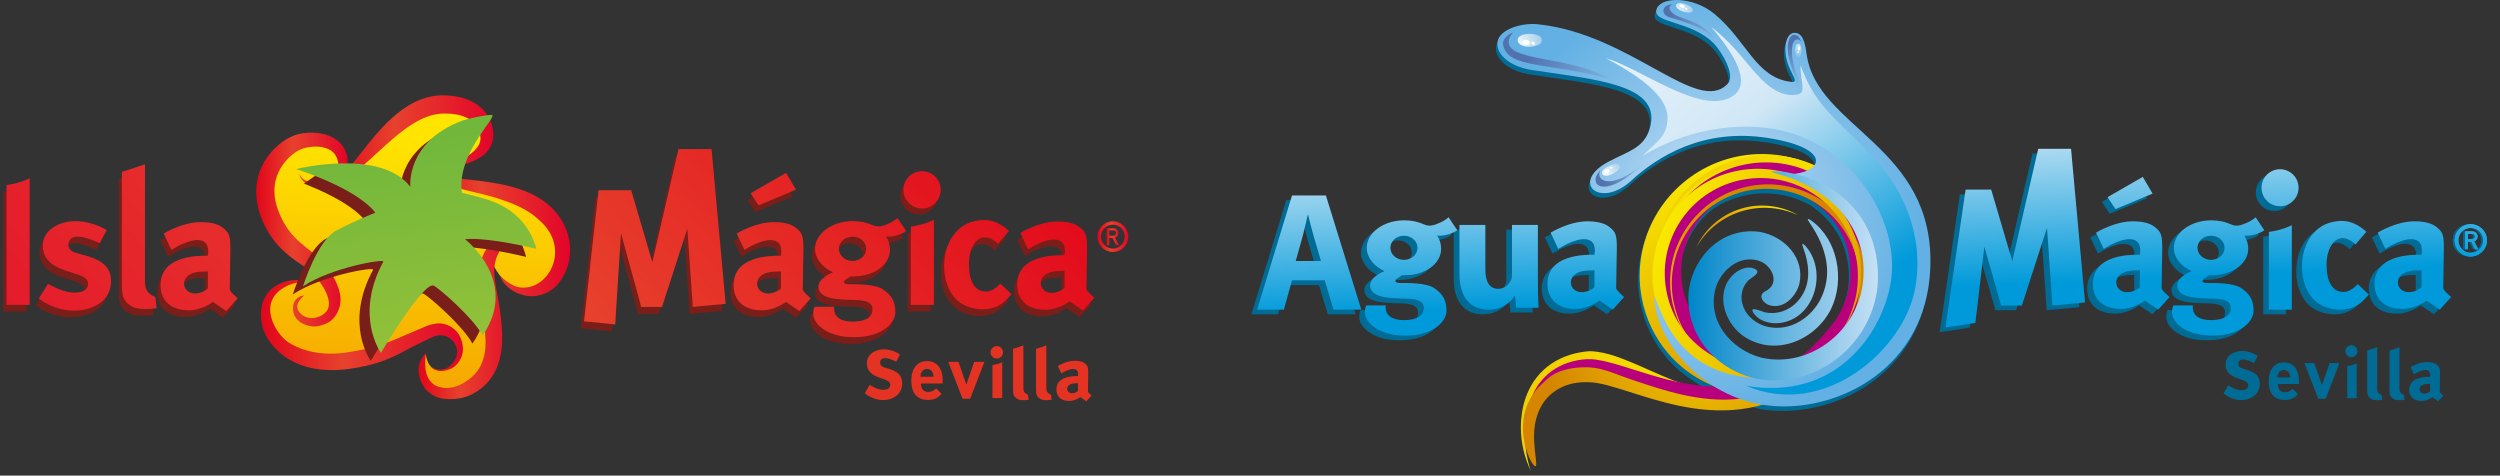 <?xml version="1.0" encoding="UTF-8"?>
<svg xmlns="http://www.w3.org/2000/svg" xmlns:xlink="http://www.w3.org/1999/xlink" version="1.1" id="Capa_1" x="0px" y="0px" width="1138.547px" height="216.61px" viewBox="0 -41.11 1138.547 216.61" xml:space="preserve">
<rect x="0" y="-41.11" width="1138.547" height="216.61" fill="#333333" stroke="none"/>
<g>
	<g>
		<defs>
			<polyline id="SVGID_1_" points="-49.596,-253.683 557.334,-253.683 557.334,175.5 -49.596,175.5    "></polyline>
		</defs>
		<clipPath id="SVGID_2_">
			<use xlink:href="#SVGID_1_" overflow="visible"></use>
		</clipPath>
		<path clip-path="url(#SVGID_2_)" fill="#006B97" d="M320.863-108.306"></path>
	</g>
</g>
<g>
	
		<linearGradient id="SVGID_3_" gradientUnits="userSpaceOnUse" x1="-422.533" y1="197.812" x2="-422.533" y2="197.812" gradientTransform="matrix(-102.133 -44.993 -44.993 102.133 -34217.281 -39225.07)">
		<stop offset="0" style="stop-color:#F29100"></stop>
		<stop offset="1" style="stop-color:#FFE400"></stop>
	</linearGradient>
	<path fill="url(#SVGID_3_)" d="M37.123-10.925"></path>
</g>
<g>
	
		<linearGradient id="SVGID_4_" gradientUnits="userSpaceOnUse" x1="-420.878" y1="196.248" x2="-420.878" y2="196.248" gradientTransform="matrix(-112.309 -162.372 162.372 -112.309 -79109.625 -46568.141)">
		<stop offset="0" style="stop-color:#009EE2"></stop>
		<stop offset="0.198" style="stop-color:#009EE2"></stop>
		<stop offset="0.65" style="stop-color:#C6E7FA"></stop>
		<stop offset="1" style="stop-color:#E7F5FD"></stop>
	</linearGradient>
	<path fill="url(#SVGID_4_)" d="M24.081-270.101"></path>
	
		<linearGradient id="SVGID_5_" gradientUnits="userSpaceOnUse" x1="-420.878" y1="195.184" x2="-420.878" y2="195.184" gradientTransform="matrix(-112.309 -162.372 162.372 -112.309 -79109.625 -46568.141)">
		<stop offset="0" style="stop-color:#009EE2"></stop>
		<stop offset="0.198" style="stop-color:#009EE2"></stop>
		<stop offset="0.65" style="stop-color:#C6E7FA"></stop>
		<stop offset="1" style="stop-color:#E7F5FD"></stop>
	</linearGradient>
	<path fill="url(#SVGID_5_)" d="M-148.638-150.634"></path>
</g>
<g>
	
		<linearGradient id="SVGID_6_" gradientUnits="userSpaceOnUse" x1="-427.679" y1="191.272" x2="-427.679" y2="191.272" gradientTransform="matrix(-24.776 -13.196 13.196 -24.776 -13159.923 -1130.637)">
		<stop offset="0" style="stop-color:#49C1F0"></stop>
		<stop offset="0.874" style="stop-color:#3170B6"></stop>
		<stop offset="1" style="stop-color:#3170B6"></stop>
	</linearGradient>
	<path fill="url(#SVGID_6_)" d="M-39.8-225.956"></path>
</g>
<g>
	<g>
		<defs>
			<polyline id="SVGID_7_" points="-49.596,-253.683 557.334,-253.683 557.334,175.5 -49.596,175.5    "></polyline>
		</defs>
		<clipPath id="SVGID_8_">
			<use xlink:href="#SVGID_7_" overflow="visible"></use>
		</clipPath>
		<path clip-path="url(#SVGID_8_)" fill="#E53323" d="M494.74,141.645l-2.763-1.889c0,0-2.254,1.708-4.88,1.738    c-3.862,0.047-6.012-2.004-5.988-5.287c0.038-5.887,7.252-6.062,9.808-6.041c0,0,0.271-1.271-0.178-2.208    c-0.285-0.595-0.912-1-1.907-1.036c-1.64-0.064-4.021,1.112-5.473,2.033l-1.604-3.389c0,0,3.876-2.434,7.896-2.373    c2.771,0.043,3.882,0.783,4.395,1.186c1.385,1.096,1.547,1.732,1.547,4.572c0,0-0.142,7.77-0.133,8.229    c0.008,0.434,1.653,1.844,1.653,1.844L494.74,141.645z M490.924,133.434c-2.056-0.039-3.12,0.262-3.712,0.612    c-0.858,0.496-1.223,1.205-1.223,1.903c0,1.207,0.999,2.109,2.415,2.049c1.217-0.051,2.207-0.732,2.52-1.051V133.434    L490.924,133.434z"></path>
	</g>
	<g>
		<defs>
			<polyline id="SVGID_9_" points="-49.596,-253.683 557.334,-253.683 557.334,175.5 -49.596,175.5    "></polyline>
		</defs>
		<clipPath id="SVGID_10_">
			<use xlink:href="#SVGID_9_" overflow="visible"></use>
		</clipPath>
		<path clip-path="url(#SVGID_10_)" fill="#E53323" d="M461.361,136.13v-18.351l4.703-1.568v19.361c0,1.785,0.685,2.494,2.121,3.121    l0.265,2.273c0,0-3.416,0.549-4.958-0.302C461.754,139.708,461.361,138.723,461.361,136.13"></path>
	</g>
	<g>
		<defs>
			<polyline id="SVGID_11_" points="-49.596,-253.683 557.334,-253.683 557.334,175.5 -49.596,175.5    "></polyline>
		</defs>
		<clipPath id="SVGID_12_">
			<use xlink:href="#SVGID_11_" overflow="visible"></use>
		</clipPath>
		<path clip-path="url(#SVGID_12_)" fill="#E53323" d="M471.826,136.13v-18.351l4.704-1.568v19.361c0,1.785,0.693,2.494,2.124,3.121    l0.269,2.273c0,0-3.415,0.549-4.959-0.302C472.226,139.708,471.826,138.723,471.826,136.13"></path>
	</g>
	<g>
		<defs>
			<polyline id="SVGID_13_" points="-49.596,-253.683 557.334,-253.683 557.334,175.5 -49.596,175.5    "></polyline>
		</defs>
		<clipPath id="SVGID_14_">
			<use xlink:href="#SVGID_13_" overflow="visible"></use>
		</clipPath>
		<path clip-path="url(#SVGID_14_)" fill="#E53323" d="M408.189,123.624l1.664-3.308c0,0-3.282-2.438-7.703-2.336    c-3.179,0.076-7.363,2.018-7.363,6.318s3.421,5.812,6.23,6.756c2.785,0.936,4.61,1.479,4.423,3.321    c-0.186,1.84-2.343,2.365-4.812,1.856c-1.776-0.36-4.61-2.055-4.61-2.055l-2.188,3.76c0,0,3.406,3.143,8.333,3.143    c4.323,0,8.704-2.447,8.704-7.572c0-5.121-4.138-6.094-8.306-7.355c-1.922-0.578-2.001-2.301-1.489-3.182    C401.817,121.697,403.605,121.402,408.189,123.624"></path>
	</g>
	<g>
		<defs>
			<polyline id="SVGID_15_" points="-49.596,-253.683 557.334,-253.683 557.334,175.5 -49.596,175.5    "></polyline>
		</defs>
		<clipPath id="SVGID_16_">
			<use xlink:href="#SVGID_15_" overflow="visible"></use>
		</clipPath>
		<path clip-path="url(#SVGID_16_)" fill="#E53323" d="M451.983,140.182v-15.037c0,0,0.922-0.107,2.229-0.463    c1.321-0.357,2.21-0.85,2.21-0.85v16.35H451.983z"></path>
	</g>
	<g>
		<defs>
			<polyline id="SVGID_17_" points="-49.596,-253.683 557.334,-253.683 557.334,175.5 -49.596,175.5    "></polyline>
		</defs>
		<clipPath id="SVGID_18_">
			<use xlink:href="#SVGID_17_" overflow="visible"></use>
		</clipPath>
		<path clip-path="url(#SVGID_18_)" fill="#E53323" d="M456.782,119.346c0,1.563-1.27,2.834-2.834,2.834    c-1.562,0-2.832-1.271-2.832-2.834c0-1.564,1.27-2.834,2.832-2.834C455.514,116.512,456.782,117.779,456.782,119.346"></path>
	</g>
	<g>
		<defs>
			<polyline id="SVGID_19_" points="-49.596,-253.683 557.334,-253.683 557.334,175.5 -49.596,175.5    "></polyline>
		</defs>
		<clipPath id="SVGID_20_">
			<use xlink:href="#SVGID_19_" overflow="visible"></use>
		</clipPath>
		<path clip-path="url(#SVGID_20_)" fill="#E53323" d="M419.421,133.523c0,2.222,0.923,3.851,3.217,3.851    c1.788,0,2.668-0.531,3.7-1.629l2.483,2.556c-1.665,1.76-3.262,2.719-6.219,2.719c-3.859,0-7.562-1.854-7.562-8.855    c0-5.643,2.888-8.826,7.126-8.826c4.547,0,7.121,3.521,7.121,8.266v1.922h-9.867V133.523z M424.789,128.65    c-0.422-0.994-1.296-1.731-2.621-1.731c-1.328,0-2.203,0.737-2.623,1.731c-0.243,0.608-0.335,1.062-0.363,1.799h5.971    C425.121,129.713,425.031,129.26,424.789,128.65"></path>
	</g>
	<g>
		<defs>
			<polyline id="SVGID_21_" points="-49.596,-253.683 557.334,-253.683 557.334,175.5 -49.596,175.5    "></polyline>
		</defs>
		<clipPath id="SVGID_22_">
			<use xlink:href="#SVGID_21_" overflow="visible"></use>
		</clipPath>
		<polygon clip-path="url(#SVGID_22_)" fill="#E53323" points="441.831,140.479 438.364,140.479 431.85,123.691 436.498,123.691     440.098,134.064 443.663,123.691 448.312,123.691   "></polygon>
	</g>
	<g>
		<defs>
			<polyline id="SVGID_23_" points="-49.596,-253.683 557.334,-253.683 557.334,175.5 -49.596,175.5    "></polyline>
		</defs>
		<clipPath id="SVGID_24_">
			<use xlink:href="#SVGID_23_" overflow="visible"></use>
		</clipPath>
		<path clip-path="url(#SVGID_24_)" fill="#791E18" d="M101.582,103.604l-6.059-4.147c0,0-4.952,3.75-10.715,3.817    c-8.481,0.102-13.2-4.401-13.151-11.604c0.089-12.927,15.925-13.316,21.526-13.264c0,0,0.597-2.793-0.39-4.85    c-0.622-1.304-1.997-2.194-4.181-2.276c-3.601-0.136-8.827,2.446-12.017,4.467l-3.515-7.436c0,0,8.502-5.347,17.327-5.212    c6.084,0.094,8.53,1.722,9.649,2.6c3.04,2.401,3.397,3.803,3.397,10.046c0,0-0.312,17.043-0.296,18.06    c0.016,0.952,3.631,4.043,3.631,4.043L101.582,103.604z M93.209,85.577c-4.518-0.085-6.849,0.575-8.154,1.337    c-1.877,1.096-2.679,2.648-2.679,4.188c0,2.647,2.193,4.629,5.296,4.498c2.681-0.115,4.849-1.604,5.537-2.31V85.577z"></path>
	</g>
	<g>
		<defs>
			<polyline id="SVGID_25_" points="-49.596,-253.683 557.334,-253.683 557.334,175.5 -49.596,175.5    "></polyline>
		</defs>
		<clipPath id="SVGID_26_">
			<use xlink:href="#SVGID_25_" overflow="visible"></use>
		</clipPath>
		<path clip-path="url(#SVGID_26_)" fill="#791E18" d="M362.561,103.604l-6.063-4.147c0,0-4.947,3.75-10.711,3.817    c-8.481,0.102-13.198-4.401-13.15-11.604c0.087-12.927,15.924-13.316,21.526-13.264c0,0,0.595-2.793-0.39-4.85    c-0.623-1.304-1.999-2.194-4.186-2.276c-3.596-0.136-8.823,2.446-12.018,4.467l-3.509-7.436c0,0,8.5-5.347,17.325-5.212    c6.082,0.094,8.531,1.722,9.648,2.6c3.045,2.401,3.399,3.803,3.399,10.046c0,0-0.312,17.043-0.296,18.06    c0.016,0.952,3.633,4.043,3.633,4.043L362.561,103.604z M354.187,85.577c-4.515-0.085-6.85,0.575-8.156,1.337    c-1.873,1.096-2.676,2.648-2.676,4.188c0,2.647,2.19,4.629,5.297,4.498c2.679-0.115,4.848-1.604,5.535-2.31V85.577z"></path>
	</g>
	<g>
		<defs>
			<polyline id="SVGID_27_" points="-49.596,-253.683 557.334,-253.683 557.334,175.5 -49.596,175.5    "></polyline>
		</defs>
		<clipPath id="SVGID_28_">
			<use xlink:href="#SVGID_27_" overflow="visible"></use>
		</clipPath>
		<path clip-path="url(#SVGID_28_)" fill="#791E18" d="M491.735,103.334l-6.061-4.146c0,0-4.95,3.75-10.711,3.819    c-8.483,0.101-13.202-4.401-13.154-11.606c0.089-12.928,15.924-13.317,21.528-13.266c0,0,0.593-2.787-0.39-4.847    c-0.623-1.302-1.999-2.195-4.186-2.276c-3.602-0.138-8.824,2.445-12.018,4.464l-3.511-7.434c0,0,8.502-5.347,17.329-5.213    c6.08,0.094,8.529,1.719,9.646,2.599c3.043,2.401,3.399,3.804,3.399,10.045c0,0-0.313,17.047-0.296,18.061    c0.016,0.951,3.633,4.045,3.633,4.045L491.735,103.334z M483.359,85.309c-4.517-0.084-6.848,0.578-8.154,1.338    c-1.874,1.097-2.676,2.648-2.676,4.188c0,2.648,2.192,4.629,5.295,4.496c2.683-0.111,4.85-1.604,5.535-2.307V85.309    L483.359,85.309z"></path>
	</g>
	<g>
		<defs>
			<polyline id="SVGID_29_" points="-49.596,-253.683 557.334,-253.683 557.334,175.5 -49.596,175.5    "></polyline>
		</defs>
		<clipPath id="SVGID_30_">
			<use xlink:href="#SVGID_29_" overflow="visible"></use>
		</clipPath>
		<path clip-path="url(#SVGID_30_)" fill="#791E18" d="M54.051,91.498V40.245l10.519-3.504v53.513c0,3.987,1.536,5.576,4.745,6.975    l0.597,5.082c0,0-7.643,1.226-11.093-0.678C54.939,99.495,54.051,97.296,54.051,91.498"></path>
	</g>
	<g>
		<defs>
			<polyline id="SVGID_31_" points="-49.596,-253.683 557.334,-253.683 557.334,175.5 -49.596,175.5    "></polyline>
		</defs>
		<clipPath id="SVGID_32_">
			<use xlink:href="#SVGID_31_" overflow="visible"></use>
		</clipPath>
		<path clip-path="url(#SVGID_32_)" fill="#791E18" d="M43.939,72.626l3.22-5.842c0,0-6.353-4.305-14.896-4.119    c-6.144,0.133-14.237,3.555-14.237,11.148c0,7.591,6.609,10.253,12.045,11.919c5.388,1.652,8.914,2.609,8.554,5.861    c-0.363,3.252-4.528,4.172-9.31,3.282c-3.433-0.64-8.915-3.63-8.915-3.63l-4.227,6.635c0,0,6.59,5.541,16.117,5.541    c8.356,0,16.828-4.318,16.828-13.357s-7.996-10.752-16.062-12.979c-3.717-1.027-3.871-4.064-2.875-5.617    C31.621,69.223,35.08,68.695,43.939,72.626"></path>
	</g>
	<g>
		<defs>
			<polyline id="SVGID_33_" points="-49.596,-253.683 557.334,-253.683 557.334,175.5 -49.596,175.5    "></polyline>
		</defs>
		<clipPath id="SVGID_34_">
			<use xlink:href="#SVGID_33_" overflow="visible"></use>
		</clipPath>
		<polygon clip-path="url(#SVGID_34_)" fill="#791E18" points="271.145,48.702 285.976,48.702 295.647,81.512 307.542,29.968     322.598,29.968 329.021,100.461 314.049,101.879 311.576,66.251 300.036,101.879 290.567,101.879 281.355,68.312 278.721,109.85     264.52,108.434   "></polygon>
	</g>
	<g>
		<defs>
			<polyline id="SVGID_35_" points="-49.596,-253.683 557.334,-253.683 557.334,175.5 -49.596,175.5    "></polyline>
		</defs>
		<clipPath id="SVGID_36_">
			<use xlink:href="#SVGID_35_" overflow="visible"></use>
		</clipPath>
		<polygon clip-path="url(#SVGID_36_)" fill="#791E18" points="340.367,49.963 343.99,55.443 361.043,48.338 356.533,40.669   "></polygon>
	</g>
	<g>
		<defs>
			<polyline id="SVGID_37_" points="-49.596,-253.683 557.334,-253.683 557.334,175.5 -49.596,175.5    "></polyline>
		</defs>
		<clipPath id="SVGID_38_">
			<use xlink:href="#SVGID_37_" overflow="visible"></use>
		</clipPath>
		<path clip-path="url(#SVGID_38_)" fill="#791E18" d="M413.348,100.777V65.143c0,0,2.179-0.255,5.281-1.095    c3.132-0.854,5.24-2.014,5.24-2.014v38.743H413.348z"></path>
	</g>
	<g>
		<defs>
			<polyline id="SVGID_39_" points="-49.596,-253.683 557.334,-253.683 557.334,175.5 -49.596,175.5    "></polyline>
		</defs>
		<clipPath id="SVGID_40_">
			<use xlink:href="#SVGID_39_" overflow="visible"></use>
		</clipPath>
		<path clip-path="url(#SVGID_40_)" fill="#791E18" d="M426.963,48.074c0,4.694-3.805,8.501-8.497,8.501    c-4.697,0-8.498-3.807-8.498-8.501c0-4.693,3.801-8.499,8.498-8.499C423.158,39.575,426.963,43.381,426.963,48.074"></path>
	</g>
	<g>
		<defs>
			<polyline id="SVGID_41_" points="-49.596,-253.683 557.334,-253.683 557.334,175.5 -49.596,175.5    "></polyline>
		</defs>
		<clipPath id="SVGID_42_">
			<use xlink:href="#SVGID_41_" overflow="visible"></use>
		</clipPath>
		<path clip-path="url(#SVGID_42_)" fill="#791E18" d="M1.515,100.777v-54.55c0,0,2.177-0.257,5.277-1.098    c3.134-0.853,5.241-2.012,5.241-2.012v57.66H1.515z"></path>
	</g>
	<g>
		<defs>
			<polyline id="SVGID_43_" points="-49.596,-253.683 557.334,-253.683 557.334,175.5 -49.596,175.5    "></polyline>
		</defs>
		<clipPath id="SVGID_44_">
			<use xlink:href="#SVGID_43_" overflow="visible"></use>
		</clipPath>
		<path clip-path="url(#SVGID_44_)" fill="#791E18" d="M454.133,91.102c-1.306,1.305-3.533,3.611-6.686,3.611    c-4.922,0-7.634-4.604-7.634-12.4c0-7.518,3.265-12.138,7.036-12.272c3.421-0.122,6.208,2.917,6.208,2.917l5.021-5.845    c-3.203-2.878-7.089-5.073-11.437-4.973c-5.589,0.13-9.806,2.074-13.047,5.827c-3.238,3.752-5.061,9.065-5.061,15.147    c0,6.18,1.882,11.01,4.842,14.482c2.954,3.477,8.408,5.487,13.513,5.2c6.843-0.384,9.589-3.871,12.307-6.878L454.133,91.102z"></path>
	</g>
	<g>
		<defs>
			<polyline id="SVGID_45_" points="-49.596,-253.683 557.334,-253.683 557.334,175.5 -49.596,175.5    "></polyline>
		</defs>
		<clipPath id="SVGID_46_">
			<use xlink:href="#SVGID_45_" overflow="visible"></use>
		</clipPath>
		<path clip-path="url(#SVGID_46_)" fill="#791E18" d="M411.265,67.201l-3.99-5.951c0,0-1.475,1.364-3.677,2.361    c-2.938,1.335-5.08,1.988-7.465,0.942c-2.653-1.211-5.773-1.92-9.125-1.92c-9.536,0-17.267,5.645-17.267,12.609    c0,4.52,3.264,8.471,8.156,10.697l-0.097,0.039c-0.253,0.09-6.503,2.569-6.503,6.424c0,5.738,8.39,5.992,16.692,6.162    c8.307,0.17,7.874,3.254,7.874,4.621c0,1.373-0.852,5.221-9.155,5.221c-9.644,0-8.219-6.76-8.219-6.76h-8.879    c0,0-0.76,0.701-0.691,3.444c0.104,4.111,5.803,10.423,18.559,10.423c12.755,0,18.833-6.421,18.833-11.386    s-1.778-7.744-5.562-10.358c-3.597-2.48-11.985-2.396-15.496-2.396c-3.513,0-2.313-1.573-1.567-2.056    c0.4-0.262,1.415-1.014,2.328-1.506c0.328,0.016,0.656,0.041,0.993,0.041c9.53,0,16.86-5.252,16.86-12.215    c0-2.014-0.66-4.31-1.811-5.998C407.306,70.109,411.265,67.201,411.265,67.201 M386.807,80.775c-3.433,0-6.217-2.479-6.217-5.532    c0-3.056,2.784-5.532,6.217-5.532c3.435,0,6.213,2.477,6.213,5.532C393.02,78.297,390.24,80.775,386.807,80.775"></path>
	</g>
</g>
<g>
	<g>
		<defs>
			<path id="SVGID_47_" d="M83.831,88.047c0-1.541,0.803-3.092,2.679-4.188c1.307-0.762,3.64-1.424,8.155-1.34v7.715     c-0.688,0.703-2.856,2.193-5.538,2.308c-0.099,0.005-0.193,0.007-0.289,0.007C85.891,92.548,83.831,90.609,83.831,88.047      M74.54,65.254l3.515,7.436c3.188-2.021,8.417-4.603,12.016-4.465c2.185,0.08,3.561,0.972,4.184,2.272     c0.983,2.061,0.386,4.851,0.386,4.851c-5.601-0.053-21.437,0.338-21.524,13.266c-0.049,7.201,4.67,11.703,13.15,11.604     c5.763-0.068,10.716-3.816,10.716-3.816l6.06,4.146l5.21-5.756c0,0-3.613-3.091-3.63-4.044     c-0.017-1.015,0.295-18.059,0.295-18.059c0-6.242-0.357-7.644-3.396-10.046c-1.119-0.879-3.566-2.507-9.649-2.601     c-0.11-0.001-0.221-0.002-0.331-0.002C82.83,60.038,74.54,65.254,74.54,65.254"></path>
		</defs>
		<clipPath id="SVGID_48_">
			<use xlink:href="#SVGID_47_" overflow="visible"></use>
		</clipPath>
		
			<linearGradient id="SVGID_49_" gradientUnits="userSpaceOnUse" x1="-420.736" y1="195.071" x2="-419.726" y2="195.071" gradientTransform="matrix(-403.992 335.297 -335.297 -403.992 -104214.906 219742.312)">
			<stop offset="0" style="stop-color:#E2051A"></stop>
			<stop offset="0.405" style="stop-color:#E7412D"></stop>
			<stop offset="0.73" style="stop-color:#E5212B"></stop>
			<stop offset="1" style="stop-color:#E30429"></stop>
		</linearGradient>
		<polygon clip-path="url(#SVGID_48_)" fill="url(#SVGID_49_)" points="128.156,84.023 87.416,117.837 53.159,76.561 93.898,42.748       "></polygon>
	</g>
</g>
<g>
	<g>
		<defs>
			<path id="SVGID_50_" d="M344.81,88.047c0-1.541,0.803-3.092,2.676-4.188c1.308-0.762,3.644-1.424,8.157-1.34v7.715     c-0.688,0.703-2.857,2.193-5.536,2.308c-0.1,0.005-0.194,0.007-0.291,0.007C346.865,92.548,344.81,90.609,344.81,88.047      M335.518,65.254l3.509,7.436c3.194-2.021,8.42-4.603,12.02-4.465c2.184,0.08,3.562,0.972,4.186,2.272     c0.981,2.061,0.387,4.851,0.387,4.851c-5.601-0.053-21.438,0.338-21.525,13.266c-0.049,7.201,4.669,11.703,13.149,11.604     c5.764-0.068,10.714-3.816,10.714-3.816l6.062,4.146l5.211-5.756c0,0-3.616-3.091-3.632-4.044     c-0.016-1.015,0.296-18.059,0.296-18.059c0-6.242-0.355-7.644-3.399-10.046c-1.117-0.879-3.567-2.507-9.648-2.601     c-0.11-0.001-0.221-0.002-0.333-0.002C343.807,60.038,335.518,65.254,335.518,65.254"></path>
		</defs>
		<clipPath id="SVGID_51_">
			<use xlink:href="#SVGID_50_" overflow="visible"></use>
		</clipPath>
		
			<linearGradient id="SVGID_52_" gradientUnits="userSpaceOnUse" x1="-420.745" y1="195.065" x2="-419.715" y2="195.065" gradientTransform="matrix(-403.981 335.288 -335.288 -403.981 -104107.977 219862.312)">
			<stop offset="0" style="stop-color:#E2051A"></stop>
			<stop offset="0.405" style="stop-color:#E7412D"></stop>
			<stop offset="0.73" style="stop-color:#E5212B"></stop>
			<stop offset="1" style="stop-color:#E30429"></stop>
		</linearGradient>
		<polygon clip-path="url(#SVGID_51_)" fill="url(#SVGID_52_)" points="389.135,84.023 348.394,117.837 314.137,76.561     354.876,42.748   "></polygon>
	</g>
</g>
<g>
	<g>
		<defs>
			<path id="SVGID_53_" d="M473.986,87.775c0-1.537,0.801-3.09,2.676-4.188c1.306-0.76,3.64-1.421,8.152-1.337v7.715     c-0.687,0.704-2.851,2.195-5.533,2.308c-0.1,0.004-0.196,0.006-0.295,0.006C476.038,92.279,473.986,90.341,473.986,87.775      M464.692,64.986l3.513,7.434c3.19-2.02,8.415-4.602,12.016-4.467c2.187,0.083,3.562,0.976,4.186,2.278     c0.981,2.059,0.386,4.847,0.386,4.847c-5.602-0.053-21.438,0.338-21.525,13.266c-0.048,7.203,4.672,11.706,13.154,11.605     c5.761-0.069,10.712-3.818,10.712-3.818l6.062,4.146l5.212-5.756c0,0-3.616-3.094-3.632-4.043     c-0.017-1.015,0.296-18.063,0.296-18.063c0-6.239-0.357-7.643-3.399-10.044c-1.118-0.881-3.567-2.504-9.646-2.6     c-0.11-0.002-0.217-0.003-0.327-0.003C472.986,59.771,464.692,64.986,464.692,64.986"></path>
		</defs>
		<clipPath id="SVGID_54_">
			<use xlink:href="#SVGID_53_" overflow="visible"></use>
		</clipPath>
		
			<linearGradient id="SVGID_55_" gradientUnits="userSpaceOnUse" x1="-420.743" y1="195.062" x2="-419.713" y2="195.062" gradientTransform="matrix(-404 335.303 -335.303 -404 -104060.836 219934.359)">
			<stop offset="0" style="stop-color:#E2051A"></stop>
			<stop offset="0.405" style="stop-color:#E7412D"></stop>
			<stop offset="0.73" style="stop-color:#E5212B"></stop>
			<stop offset="1" style="stop-color:#E30429"></stop>
		</linearGradient>
		<polygon clip-path="url(#SVGID_54_)" fill="url(#SVGID_55_)" points="518.312,83.756 477.569,117.57 443.31,76.292     484.053,42.478   "></polygon>
	</g>
</g>
<g>
	<g>
		<defs>
			<path id="SVGID_56_" d="M55.507,37.189v51.252c0,5.797,0.889,7.996,4.768,10.134c3.45,1.901,11.094,0.68,11.094,0.68     l-0.598-5.084c-3.209-1.397-4.746-2.987-4.746-6.976V33.686L55.507,37.189z"></path>
		</defs>
		<clipPath id="SVGID_57_">
			<use xlink:href="#SVGID_56_" overflow="visible"></use>
		</clipPath>
		
			<linearGradient id="SVGID_58_" gradientUnits="userSpaceOnUse" x1="-420.741" y1="195.073" x2="-419.722" y2="195.073" gradientTransform="matrix(-403.992 335.297 -335.297 -403.992 -104232.406 219721.906)">
			<stop offset="0" style="stop-color:#E2051A"></stop>
			<stop offset="0.405" style="stop-color:#E7412D"></stop>
			<stop offset="0.73" style="stop-color:#E5212B"></stop>
			<stop offset="1" style="stop-color:#E30429"></stop>
		</linearGradient>
		<polygon clip-path="url(#SVGID_57_)" fill="url(#SVGID_58_)" points="104.191,73.235 61.975,108.271 22.682,60.929 64.897,25.891       "></polygon>
	</g>
</g>
<g>
	<g>
		<defs>
			<path id="SVGID_59_" d="M33.718,59.608c-6.143,0.132-14.236,3.557-14.236,11.146c0,7.594,6.61,10.255,12.045,11.922     c5.388,1.651,8.915,2.608,8.554,5.86c-0.36,3.254-4.526,4.173-9.31,3.282c-3.433-0.639-8.915-3.629-8.915-3.629l-4.227,6.636     c0,0,6.59,5.54,16.118,5.54c8.355,0,16.827-4.319,16.827-13.357c0-9.039-7.996-10.753-16.062-12.979     c-3.716-1.027-3.871-4.066-2.876-5.618c1.439-2.245,4.898-2.772,13.757,1.156l3.218-5.839c0,0-6.086-4.126-14.358-4.126     C34.076,59.603,33.897,59.604,33.718,59.608"></path>
		</defs>
		<clipPath id="SVGID_60_">
			<use xlink:href="#SVGID_59_" overflow="visible"></use>
		</clipPath>
		
			<linearGradient id="SVGID_61_" gradientUnits="userSpaceOnUse" x1="-420.739" y1="195.071" x2="-419.724" y2="195.071" gradientTransform="matrix(-403.999 335.303 -335.303 -403.999 -104239.859 219718.219)">
			<stop offset="0" style="stop-color:#E2051A"></stop>
			<stop offset="0.405" style="stop-color:#E7412D"></stop>
			<stop offset="0.73" style="stop-color:#E5212B"></stop>
			<stop offset="1" style="stop-color:#E30429"></stop>
		</linearGradient>
		<polygon clip-path="url(#SVGID_60_)" fill="url(#SVGID_61_)" points="70.605,83.738 31.066,116.557 -2.403,76.229 37.136,43.412       "></polygon>
	</g>
</g>
<g>
	<g>
		<defs>
			<polygon id="SVGID_62_" points="309,26.764 297.104,78.307 287.432,45.498 272.6,45.498 265.977,105.229 280.176,106.646      282.811,65.107 292.024,98.674 301.491,98.674 313.032,63.049 315.505,98.674 330.478,97.257 324.056,26.764    "></polygon>
		</defs>
		<clipPath id="SVGID_63_">
			<use xlink:href="#SVGID_62_" overflow="visible"></use>
		</clipPath>
		
			<linearGradient id="SVGID_64_" gradientUnits="userSpaceOnUse" x1="-420.736" y1="195.096" x2="-419.717" y2="195.096" gradientTransform="matrix(-414.395 343.931 -343.931 -414.395 -106817 225504.391)">
			<stop offset="0" style="stop-color:#E2051A"></stop>
			<stop offset="0.405" style="stop-color:#E7412D"></stop>
			<stop offset="0.73" style="stop-color:#E5212B"></stop>
			<stop offset="1" style="stop-color:#E30429"></stop>
		</linearGradient>
		<polygon clip-path="url(#SVGID_63_)" fill="url(#SVGID_64_)" points="369.735,74.062 292.284,138.346 226.719,59.346     304.171,-4.936   "></polygon>
	</g>
</g>
<g>
	<g>
		<defs>
			<polygon id="SVGID_65_" points="341.825,46.904 345.448,52.387 362.499,45.278 357.986,37.612    "></polygon>
		</defs>
		<clipPath id="SVGID_66_">
			<use xlink:href="#SVGID_65_" overflow="visible"></use>
		</clipPath>
		
			<linearGradient id="SVGID_67_" gradientUnits="userSpaceOnUse" x1="-420.742" y1="195.065" x2="-419.721" y2="195.065" gradientTransform="matrix(-403.995 335.3 -335.3 -403.995 -104128.469 219849.406)">
			<stop offset="0" style="stop-color:#E2051A"></stop>
			<stop offset="0.405" style="stop-color:#E7412D"></stop>
			<stop offset="0.73" style="stop-color:#E5212B"></stop>
			<stop offset="1" style="stop-color:#E30429"></stop>
		</linearGradient>
		<polygon clip-path="url(#SVGID_66_)" fill="url(#SVGID_67_)" points="369.76,46.36 350.256,62.547 334.564,43.639 354.065,27.452       "></polygon>
	</g>
</g>
<g>
	<g>
		<defs>
			<path id="SVGID_68_" d="M420.084,60.989c-3.104,0.841-5.281,1.098-5.281,1.098v35.638h10.521V58.978     C425.323,58.978,423.216,60.138,420.084,60.989"></path>
		</defs>
		<clipPath id="SVGID_69_">
			<use xlink:href="#SVGID_68_" overflow="visible"></use>
		</clipPath>
		
			<linearGradient id="SVGID_70_" gradientUnits="userSpaceOnUse" x1="-420.741" y1="195.065" x2="-419.725" y2="195.065" gradientTransform="matrix(-404.025 335.324 -335.324 -404.025 -104092.68 219918.031)">
			<stop offset="0" style="stop-color:#E2051A"></stop>
			<stop offset="0.405" style="stop-color:#E7412D"></stop>
			<stop offset="0.73" style="stop-color:#E5212B"></stop>
			<stop offset="1" style="stop-color:#E30429"></stop>
		</linearGradient>
		<polygon clip-path="url(#SVGID_69_)" fill="url(#SVGID_70_)" points="444.365,81.92 419.095,102.895 395.763,74.779     421.031,53.807   "></polygon>
	</g>
</g>
<g>
	<g>
		<defs>
			<path id="SVGID_71_" d="M411.424,45.341c0,4.697,3.8,8.501,8.498,8.501c4.694,0,8.496-3.804,8.496-8.501     c0-4.691-3.802-8.497-8.496-8.497C415.224,36.844,411.424,40.649,411.424,45.341"></path>
		</defs>
		<clipPath id="SVGID_72_">
			<use xlink:href="#SVGID_71_" overflow="visible"></use>
		</clipPath>
		
			<linearGradient id="SVGID_73_" gradientUnits="userSpaceOnUse" x1="-420.741" y1="195.065" x2="-419.73" y2="195.065" gradientTransform="matrix(-403.996 335.301 -335.301 -403.996 -104105.273 219885.125)">
			<stop offset="0" style="stop-color:#E2051A"></stop>
			<stop offset="0.405" style="stop-color:#E7412D"></stop>
			<stop offset="0.73" style="stop-color:#E5212B"></stop>
			<stop offset="1" style="stop-color:#E30429"></stop>
		</linearGradient>
		<polygon clip-path="url(#SVGID_72_)" fill="url(#SVGID_73_)" points="436.771,46.909 418.355,62.194 403.07,43.776     421.486,28.492   "></polygon>
	</g>
</g>
<g>
	<g>
		<defs>
			<path id="SVGID_74_" d="M8.248,42.071c-3.1,0.843-5.277,1.098-5.277,1.098v54.556h10.518V40.062     C13.489,40.062,11.382,41.221,8.248,42.071"></path>
		</defs>
		<clipPath id="SVGID_75_">
			<use xlink:href="#SVGID_74_" overflow="visible"></use>
		</clipPath>
		
			<linearGradient id="SVGID_76_" gradientUnits="userSpaceOnUse" x1="-420.678" y1="195.279" x2="-419.663" y2="195.279" gradientTransform="matrix(-552.625 458.657 -458.657 -552.625 -142478.5 300579.219)">
			<stop offset="0" style="stop-color:#E2051A"></stop>
			<stop offset="0.405" style="stop-color:#E7412D"></stop>
			<stop offset="0.73" style="stop-color:#E5212B"></stop>
			<stop offset="1" style="stop-color:#E30429"></stop>
		</linearGradient>
		<polygon clip-path="url(#SVGID_75_)" fill="url(#SVGID_76_)" points="41.826,74.204 7.261,102.893 -25.367,63.579 9.199,34.892       "></polygon>
	</g>
</g>
<g>
	<g>
		<defs>
			<path id="SVGID_77_" d="M448.099,59.083c-5.59,0.131-9.806,2.073-13.048,5.826c-3.237,3.752-5.061,9.064-5.061,15.147     c0,6.18,1.882,11.008,4.841,14.48c2.958,3.479,8.41,5.488,13.515,5.201c6.843-0.385,9.588-3.869,12.307-6.879l-5.062-4.815     c-1.308,1.306-3.533,3.61-6.688,3.61c-4.921,0-7.631-4.604-7.631-12.399c0-7.516,3.262-12.14,7.033-12.273     c3.421-0.123,6.209,2.915,6.209,2.915l5.021-5.841c-3.135-2.815-6.918-4.977-11.146-4.977     C448.29,59.08,448.196,59.081,448.099,59.083"></path>
		</defs>
		<clipPath id="SVGID_78_">
			<use xlink:href="#SVGID_77_" overflow="visible"></use>
		</clipPath>
		
			<linearGradient id="SVGID_79_" gradientUnits="userSpaceOnUse" x1="-420.743" y1="195.064" x2="-419.722" y2="195.064" gradientTransform="matrix(-403.967 335.276 -335.276 -403.967 -104066.992 219899.75)">
			<stop offset="0" style="stop-color:#E2051A"></stop>
			<stop offset="0.405" style="stop-color:#E7412D"></stop>
			<stop offset="0.73" style="stop-color:#E5212B"></stop>
			<stop offset="1" style="stop-color:#E30429"></stop>
		</linearGradient>
		<polygon clip-path="url(#SVGID_78_)" fill="url(#SVGID_79_)" points="480.774,83.325 442.496,115.096 409.868,75.781     448.146,44.013   "></polygon>
	</g>
</g>
<g>
	<g>
		<defs>
			<path id="SVGID_80_" d="M382.048,72.188c0-3.057,2.781-5.535,6.215-5.535c3.433,0,6.213,2.479,6.213,5.535     c0,3.053-2.78,5.533-6.213,5.533C384.829,77.721,382.048,75.24,382.048,72.188 M405.056,60.555     c-2.94,1.333-5.082,1.988-7.47,0.94c-2.65-1.207-5.77-1.919-9.122-1.919c-9.537,0-17.269,5.646-17.269,12.611     c0,4.518,3.268,8.469,8.159,10.697l-0.096,0.04c-0.255,0.088-6.506,2.569-6.506,6.424c0,5.737,8.39,5.99,16.692,6.16     c8.308,0.172,7.874,3.256,7.874,4.623c0,1.371-0.851,5.221-9.155,5.221c-9.644,0-8.219-6.762-8.219-6.762h-8.877     c0,0-0.762,0.7-0.691,3.446c0.104,4.108,5.802,10.423,18.56,10.423c12.753,0,18.83-6.423,18.83-11.389     c0-4.963-1.778-7.742-5.562-10.355c-3.596-2.482-11.984-2.396-15.495-2.396c-3.514,0-2.314-1.573-1.567-2.057     c0.399-0.262,1.418-1.013,2.327-1.505c0.329,0.015,0.659,0.04,0.994,0.04c9.529,0,16.859-5.252,16.859-12.215     c0-2.012-0.661-4.309-1.81-5.997c5.247,0.465,9.206-2.442,9.206-2.442l-3.99-5.95C408.73,58.193,407.258,59.558,405.056,60.555"></path>
		</defs>
		<clipPath id="SVGID_81_">
			<use xlink:href="#SVGID_80_" overflow="visible"></use>
		</clipPath>
		
			<linearGradient id="SVGID_82_" gradientUnits="userSpaceOnUse" x1="-420.743" y1="195.061" x2="-419.72" y2="195.061" gradientTransform="matrix(-403.996 335.3 -335.3 -403.996 -104094.297 219891.562)">
			<stop offset="0" style="stop-color:#E2051A"></stop>
			<stop offset="0.405" style="stop-color:#E7412D"></stop>
			<stop offset="0.73" style="stop-color:#E5212B"></stop>
			<stop offset="1" style="stop-color:#E30429"></stop>
		</linearGradient>
		<polygon clip-path="url(#SVGID_81_)" fill="url(#SVGID_82_)" points="439.389,90.326 387.607,133.303 343.641,80.328     395.421,37.352   "></polygon>
	</g>
</g>
<g>
	<g>
		<defs>
			<path id="SVGID_83_" d="M192.526,6.596c-0.797,0.398-12.979,8.392-13.576,8.789c-0.603,0.399-14.649,14.384-14.649,14.384     l-6.976,7.423l-13.531,4.376l11.531-4.376c0,0,0.668-7.541,0.253-8.223c-6.273-10.322-28.564-3.195-29.562-1.599     c-0.999,1.599-5.393,9.388-6.591,11.792c-1.197,2.402,5.393,23.183,5.393,23.183c0.766,2.483,18.719,20.208,21.42,22.867     l-8.729,1.38l-9.374,2.276l-6.915,7.61l1.201,13.183l17.774,12.579l26.766-2.194l31.357-13.166h4.994     c0,0,6.619,10.369,6.59,10.968c-0.298,6.221-2.689,7.448-4.736,8.42c-10.601,5.033-11.245-6.203-11.245-6.203     s-6.264,8.231,0.612,14.996c0.579,0.569,6.669,3.361,6.669,3.361s10.149-0.544,18.688-10.501     c0.44-0.515,3.594-15.466,3.73-16.063c0.135-0.604-2.532-20.213-2.532-20.213l0.397-16.139c0,0,1.033-1.549,3.165,3.842     c1.501,3.795,6.132,9.44,10.404,11.346c-0.136-0.021,1.671,0.543,3.85,1.106c2.691,0.694,5.955,1.388,6.849,0.988     c0.797-0.384,3.087-1.24,3.848-1.757c0.386-0.252,1.595-0.924,1.986-1.213c0.422-0.34,0.77-0.659,1.116-1.019     c2.693-2.807,4.601-5.522,5.688-9.632c1.074-4.08,1.062-8.794-0.306-13.247c-0.665-2.229-1.648-4.375-2.853-6.385     c-1.197-2.01-2.73-3.974-4.466-5.667c-3.499-3.413-7.584-5.713-11.539-7.332c-3.976-1.623-7.879-2.627-11.565-3.375     c-6.796-1.341-12.879-1.877-18.04-2.453l-11.632-3.32l8.789-2.788c0,0-1.689-1.255,6.916-4.833     c8.604-3.581,7.788-7.193,8.188-7.666c0.399-0.469-3.794-9.313-4.592-10.713c-0.8-1.396-9.788-4.991-11.188-6.19     c-0.295-0.252-1.029-0.354-2.017-0.354C200.391,4.846,193.158,6.281,192.526,6.596"></path>
		</defs>
		<clipPath id="SVGID_84_">
			<use xlink:href="#SVGID_83_" overflow="visible"></use>
		</clipPath>
		
			<linearGradient id="SVGID_85_" gradientUnits="userSpaceOnUse" x1="-421.913" y1="198.198" x2="-420.893" y2="198.198" gradientTransform="matrix(7.347 -152.707 152.707 7.347 -26982.852 -65707.234)">
			<stop offset="0" style="stop-color:#F29100"></stop>
			<stop offset="1" style="stop-color:#FFE400"></stop>
		</linearGradient>
		<polygon clip-path="url(#SVGID_84_)" fill="url(#SVGID_85_)" points="111.815,138.111 118.555,-1.934 265.883,5.154     259.144,145.2   "></polygon>
	</g>
</g>
<g>
	<g>
		<defs>
			<path id="SVGID_86_" d="M138.503,93.504c0.001-0.001,0.003-0.002,0.003-0.004C138.506,93.501,138.504,93.502,138.503,93.504      M138.506,93.5L138.506,93.5 M133.002,20.95c-2.998,1.353-5.521,3.202-7.853,5.457c-2.304,2.26-4.329,4.963-5.819,8.064     c-1.494,3.092-2.421,6.579-2.619,10.138c-0.207,3.56,0.289,7.145,1.289,10.516c1.991,6.615,5.572,12.621,10.235,17.19     c2.3,2.292,4.803,4.214,7.206,5.878l3.445,2.354c0.946,0.653,1.872,1.425,2.751,2.249c3.501,3.329,6.356,7.387,7.61,11.221     c0.61,1.914,0.74,3.728,0.258,5.147c-0.98,3.405-7.536,6.506-11.997,3.103c-5.243-4.172,0.851-8.621,0.993-8.765     c-0.008,0.003-0.036,0.002-0.083,0.002c-0.213-0.003-0.826-0.007-1.736,0.414c-1.139,0.526-2.57,1.501-3.145,3.916     c-1.104,7.954,6.86,9.674,8.999,9.726c2.175,0.053,3.403-0.324,5.617-1.16c2.173-0.85,4.318-2.662,5.622-5.404     c1.312-2.713,1.595-5.662,1.031-8.376c-0.515-2.442-1.522-5.058-3.041-7.781c-1.386-2.452-3.059-4.788-5.076-6.997     c-1.016-1.104-2.123-2.175-3.393-3.184l-3.341-2.596c-2.157-1.679-4.17-3.404-5.969-5.339c-3.604-3.821-6.326-8.643-7.949-13.978     c-1.571-5.21-1.405-10.423,0.579-14.917c0.969-2.247,2.352-4.314,3.987-6.117c1.623-1.782,3.563-3.361,5.434-4.371     c1.716-0.914,4.071-1.46,6.231-1.626c2.188-0.163,4.339,0.03,6.151,0.633c1.82,0.598,3.263,1.594,4.185,2.949     c0.939,1.386,1.493,3.153,1.441,4.693c-0.024,1.576-0.606,3.074-1.548,4.273c-0.938,1.207-2.197,2.113-3.516,2.71     c-2.649,1.192-5.478,1.243-7.587,0.896c-2.135-0.365-3.588-1.414-4.255-2.366c-0.688-0.954-0.754-1.641-0.772-1.624     c0.025-0.012-0.065,0.662,0.461,1.808c0.505,1.14,1.904,2.628,4.218,3.446c1.146,0.417,2.471,0.699,3.939,0.809     c1.483,0.11,3.148,0.029,4.889-0.469c1.732-0.488,3.561-1.39,5.131-2.897c1.567-1.483,2.832-3.648,3.213-6.152     c0.381-2.527-0.056-5.141-1.32-7.631c-1.283-2.543-3.691-4.595-6.331-5.758c-2.655-1.2-5.537-1.707-8.459-1.76     C139.172,19.274,136.207,19.599,133.002,20.95"></path>
		</defs>
		<clipPath id="SVGID_87_">
			<use xlink:href="#SVGID_86_" overflow="visible"></use>
		</clipPath>
		
			<linearGradient id="SVGID_88_" gradientUnits="userSpaceOnUse" x1="-411.962" y1="201.478" x2="-410.942" y2="201.478" gradientTransform="matrix(40.893 0 0 40.893 16962.836 -8175.53)">
			<stop offset="0" style="stop-color:#E2051A"></stop>
			<stop offset="0.405" style="stop-color:#E7412D"></stop>
			<stop offset="0.73" style="stop-color:#E5212B"></stop>
			<stop offset="1" style="stop-color:#E30429"></stop>
		</linearGradient>
		<rect x="116.504" y="19.274" clip-path="url(#SVGID_87_)" fill="url(#SVGID_88_)" width="42.101" height="88.339"></rect>
	</g>
</g>
<g>
	<g>
		<defs>
			<path id="SVGID_89_" d="M195.553,3.004c-4.771,1.107-8.893,3.348-12.364,5.831c-3.485,2.505-6.399,5.279-8.982,8.006     c-5.139,5.481-9.028,10.771-12.438,15.026c-3.373,4.283-6.271,7.553-8.584,9.512c-2.299,1.977-3.896,2.692-3.879,2.716     c-0.018-0.027,1.734-0.22,4.596-1.62c2.865-1.379,6.665-4.04,10.883-7.694c4.252-3.625,8.96-8.231,14.307-12.817     c5.329-4.512,11.481-9.184,18.355-10.792c1.729-0.4,3.369-0.581,5.145-0.573c1.823,0.002,3.582,0.123,5.224,0.419     c3.288,0.573,6.064,1.84,7.964,3.768c1.905,1.889,2.979,4.571,3.024,6.986c0.449,8.381-18.771,13.955-18.771,13.955     c0.003-0.009,9.544,0,18.149-4.793c1.271-0.867,5.215-2.898,6.331-8.671c0.568-4.021-0.517-8.448-3.362-12.083     c-2.833-3.652-7.235-5.988-11.663-7.012c-2.229-0.537-4.493-0.788-6.754-0.86c-0.318-0.011-0.644-0.017-0.971-0.017     C199.73,2.29,197.582,2.521,195.553,3.004"></path>
		</defs>
		<clipPath id="SVGID_90_">
			<use xlink:href="#SVGID_89_" overflow="visible"></use>
		</clipPath>
		
			<linearGradient id="SVGID_91_" gradientUnits="userSpaceOnUse" x1="-415.767" y1="198.945" x2="-414.747" y2="198.945" gradientTransform="matrix(73.906 0 0 73.906 30876.781 -14680.004)">
			<stop offset="0" style="stop-color:#E2051A"></stop>
			<stop offset="0.405" style="stop-color:#E7412D"></stop>
			<stop offset="0.73" style="stop-color:#E5212B"></stop>
			<stop offset="1" style="stop-color:#E30429"></stop>
		</linearGradient>
		<rect x="149.286" y="2.29" clip-path="url(#SVGID_90_)" fill="url(#SVGID_91_)" width="75.791" height="41.805"></rect>
	</g>
</g>
<g>
	<g>
		<defs>
			<path id="SVGID_92_" d="M229.729,66.2c-3.881,0.465-5.425,1.989-7.844,5.516c-2.452,3.536-3.739,8.073-3.821,12.724     c-0.023,4.599,0.579,8.842,1.077,13.271c0.518,4.396,1.676,8.628,1.794,13.058c0.452,4.678,0.283,8.623-1.238,12.736     c-1.156,3.525-3.744,6.505-6.539,8.455c-7.441,5.469-13.435,3.521-15.575,2.053c-3.167-2.361-4.694-6.49-3.615-14.285     c-6.508,6.492-2.056,15.026,1.006,17.578c4.567,3.887,9.097,3.344,12.077,3.289c8.596-0.621,13.702-6.027,15.401-8.001     c1.7-1.968,3.048-4.284,4.002-6.714c1.912-4.898,2.354-10.095,2.232-15.113c-0.142-5.041-0.85-9.769-1.602-14.207     c-0.741-4.393-1.624-8.658-1.946-12.27c-0.282-3.537,0.284-6.893,1.645-9.596c1.339-2.694,1.45-3.688,3.722-4.374     c3.198-1.395,5.998,0.946,6.425,1.313c1.783,1.481,0.894-2.513-1.786-4.485c-1.228-0.665-2.702-1.021-4.216-1.021     C230.528,66.127,230.128,66.151,229.729,66.2"></path>
		</defs>
		<clipPath id="SVGID_93_">
			<use xlink:href="#SVGID_92_" overflow="visible"></use>
		</clipPath>
		
			<linearGradient id="SVGID_94_" gradientUnits="userSpaceOnUse" x1="-412.933" y1="200.838" x2="-411.914" y2="200.838" gradientTransform="matrix(46.332 0 0 46.332 19322.551 -9201.504)">
			<stop offset="0" style="stop-color:#E2051A"></stop>
			<stop offset="0.405" style="stop-color:#E7412D"></stop>
			<stop offset="0.73" style="stop-color:#E5212B"></stop>
			<stop offset="1" style="stop-color:#E30429"></stop>
		</linearGradient>
		<rect x="187.459" y="66.126" clip-path="url(#SVGID_93_)" fill="url(#SVGID_94_)" width="51.253" height="75.063"></rect>
	</g>
</g>
<g>
	<g>
		<defs>
			<path id="SVGID_95_" d="M139.23,86.91c0.002,0,0.004-0.002,0.004-0.004C139.234,86.908,139.232,86.909,139.23,86.91      M139.234,86.906C139.234,86.906,139.236,86.906,139.234,86.906L139.234,86.906 M133.226,86.523     c-1.963,0.187-4.419,0.726-6.994,2.188c-10.481,5.873-6.979,18.726-6.122,20.831c1.723,4.199,4.79,8.169,8.849,11.221     c8.147,6.121,18.938,7.652,30.059,6.123c11.138-1.513,18.438-4.207,27.964-9.654c0,0,10.252-5.033,11.008-5.272     c3.025-0.999,6.191-0.063,8.057,1.979c5.621,6.205-1.057,13.01-4.46,13.199c-2.521,0.483-4.796-0.843-5.349-1.242     c0.499,0.563,3.351,3.676,9.764,0.607c2.021-1.076,7.749-6.604,2.978-15.324c-1.131-1.709-2.877-3.296-5.107-4.185     c-2.225-0.916-3.758-1.056-6.136-0.623c-1.194,0.212-2.356,0.556-3.479,0.987l-13.306,5.701     c-8.187,3.439-14.649,5.209-24.196,6.486c-13.471,1.737-21.819-2.486-25.15-4.58c-6.522-4.162-14.754-18.832-1.383-25.627     c2.99-1.749,8.801-2.348,9.012-2.431c-0.051,0.01-0.438-0.111-1.149-0.233c-0.688-0.117-1.684-0.234-2.973-0.234     C134.539,86.441,133.911,86.466,133.226,86.523"></path>
		</defs>
		<clipPath id="SVGID_96_">
			<use xlink:href="#SVGID_95_" overflow="visible"></use>
		</clipPath>
		
			<linearGradient id="SVGID_97_" gradientUnits="userSpaceOnUse" x1="-416.629" y1="198.411" x2="-415.609" y2="198.411" gradientTransform="matrix(90.203 0 0 90.203 37699.949 -17789.238)">
			<stop offset="0" style="stop-color:#E2051A"></stop>
			<stop offset="0.405" style="stop-color:#E7412D"></stop>
			<stop offset="0.73" style="stop-color:#E5212B"></stop>
			<stop offset="1" style="stop-color:#E30429"></stop>
		</linearGradient>
		<rect x="115.749" y="86.441" clip-path="url(#SVGID_96_)" fill="url(#SVGID_97_)" width="97.998" height="43.129"></rect>
	</g>
</g>
<g>
	<g>
		<defs>
			<path id="SVGID_98_" d="M227.688,84.367C227.688,84.365,227.688,84.365,227.688,84.367L227.688,84.367     C227.688,84.365,227.688,84.365,227.688,84.367 M227.688,84.365c0,0,0.002,0.002,0.002,0.003     C227.69,84.367,227.688,84.365,227.688,84.365L227.688,84.365 M195.598,38.458c2.688,1.697,6.97,4.18,12.316,5.83     c5.333,1.686,11.748,2.755,18.487,4.866c6.67,2.136,13.897,4.885,18.993,9.851c14.881,12.628,4.771,31.517-7.539,30.856     c-2.567,0.011-5.102-1.368-6.998-2.75c-1.856-1.35-3.103-2.699-3.168-2.743c0.06,0.058,0.697,2.46,2.959,4.659     c1.163,1.097,2.752,2.342,4.919,3.326c2.151,0.969,4.948,1.695,8.142,1.362c1.589-0.155,3.243-0.606,4.858-1.334     c0.8-0.382,1.603-0.808,2.359-1.325c0.39-0.25,0.741-0.527,1.133-0.812c0.425-0.344,0.792-0.688,1.14-1.042     c2.691-2.812,4.599-6.306,5.688-10.408c1.078-4.086,1.06-8.795-0.307-13.249c-0.663-2.229-1.648-4.378-2.85-6.386     c-1.196-2.012-2.73-3.974-4.468-5.666c-3.499-3.417-7.582-5.712-11.538-7.329c-3.976-1.627-7.879-2.629-11.564-3.376     c-7.388-1.458-13.945-1.963-19.376-2.604c-5.434-0.596-9.745-1.995-12.641-2.918c-2.874-0.89-4.98-2.447-5.029-2.451     C191.159,34.823,192.909,36.789,195.598,38.458 M191.115,34.816C191.115,34.815,191.115,34.815,191.115,34.816L191.115,34.816     C191.115,34.815,191.115,34.815,191.115,34.816"></path>
		</defs>
		<clipPath id="SVGID_99_">
			<use xlink:href="#SVGID_98_" overflow="visible"></use>
		</clipPath>
		
			<linearGradient id="SVGID_100_" gradientUnits="userSpaceOnUse" x1="-415.285" y1="199.269" x2="-414.265" y2="199.269" gradientTransform="matrix(67.224 0 0 67.224 28108.184 -13331.191)">
			<stop offset="0" style="stop-color:#E2051A"></stop>
			<stop offset="0.405" style="stop-color:#E7412D"></stop>
			<stop offset="0.73" style="stop-color:#E5212B"></stop>
			<stop offset="1" style="stop-color:#E30429"></stop>
		</linearGradient>
		<rect x="191.115" y="34.815" clip-path="url(#SVGID_99_)" fill="url(#SVGID_100_)" width="69.16" height="59.234"></rect>
	</g>
</g>
<g>
	<g>
		<defs>
			<path id="SVGID_101_" d="M501.397,66.665c0-2.993,2.436-5.431,5.428-5.431c2.993,0,5.43,2.438,5.43,5.431     s-2.437,5.428-5.43,5.428C503.832,72.093,501.397,69.658,501.397,66.665 M499.825,66.665c0,3.86,3.142,6.999,6.999,6.999     c3.859,0,7-3.139,7-6.999c0-3.861-3.141-7.001-7-7.001C502.967,59.664,499.825,62.804,499.825,66.665"></path>
		</defs>
		<clipPath id="SVGID_102_">
			<use xlink:href="#SVGID_101_" overflow="visible"></use>
		</clipPath>
		
			<linearGradient id="SVGID_103_" gradientUnits="userSpaceOnUse" x1="-394.533" y1="212.65" x2="-393.513" y2="212.65" gradientTransform="matrix(13.729 0 0 13.729 5916.574 -2852.91)">
			<stop offset="0" style="stop-color:#E2051A"></stop>
			<stop offset="0.405" style="stop-color:#E7412D"></stop>
			<stop offset="0.73" style="stop-color:#E5212B"></stop>
			<stop offset="1" style="stop-color:#E30429"></stop>
		</linearGradient>
		<rect x="499.825" y="59.664" clip-path="url(#SVGID_102_)" fill="url(#SVGID_103_)" width="13.996" height="14"></rect>
	</g>
</g>
<g>
	<g>
		<defs>
			<path id="SVGID_104_" d="M505.164,63.854h1.84c0.402,0,0.646,0.075,0.864,0.24c0.234,0.176,0.389,0.479,0.389,0.882     c0,0.654-0.437,1.23-1.315,1.23h-1.775v-2.352H505.164z M503.988,62.81v7.754h1.177V67.25h1.502l1.604,3.314h1.394l-1.796-3.44     c0.936-0.33,1.501-1.146,1.501-2.147c0-0.695-0.339-1.286-0.773-1.658c-0.416-0.357-0.922-0.508-1.583-0.508L503.988,62.81     L503.988,62.81z"></path>
		</defs>
		<clipPath id="SVGID_105_">
			<use xlink:href="#SVGID_104_" overflow="visible"></use>
		</clipPath>
		
			<linearGradient id="SVGID_106_" gradientUnits="userSpaceOnUse" x1="-356.447" y1="237.307" x2="-355.428" y2="237.307" gradientTransform="matrix(5.567 0 0 5.567 2488.364 -1254.421)">
			<stop offset="0" style="stop-color:#E2051A"></stop>
			<stop offset="0.405" style="stop-color:#E7412D"></stop>
			<stop offset="0.73" style="stop-color:#E5212B"></stop>
			<stop offset="1" style="stop-color:#E30429"></stop>
		</linearGradient>
		<rect x="503.988" y="62.81" clip-path="url(#SVGID_105_)" fill="url(#SVGID_106_)" width="5.677" height="7.754"></rect>
	</g>
</g>
<g>
	<g>
		<defs>
			<polyline id="SVGID_107_" points="557.334,-253.683 557.334,175.5 -49.596,175.5    "></polyline>
		</defs>
		<clipPath id="SVGID_108_">
			<use xlink:href="#SVGID_107_" overflow="visible"></use>
		</clipPath>
		<path clip-path="url(#SVGID_108_)" fill="#791E18" d="M207.107,71.504c10.896-0.995,32.518,4.391,32.518,4.391    c-3.038-11.381-9.977-18.291-16.292-21.306c-5.381-2.569-17.29-1.867-17.29-1.867c-3.478-19.112,13.628-37.159,9.765-37.101    c-3.027,0.048-7.659,1.04-10.129,1.974c-25.676,9.704-23.444,30.083-23.444,30.083c-13.443-17.712-52.015-8.121-52.015-8.121    c30.224,10.117,36.037,19.905,36.037,19.905s-8.386,3.188-17.769,8.114c-8.615,4.524-15.144,25.391-15.144,25.391    c13.106-8.646,37.377-12.701,36.575-11.22c-13.372,24.696-1.081,41.483-1.081,41.483s19.487-32.699,24.033-30.565    c2.37,1.11,17.817,14.483,22.304,22.694C232.127,90.648,207.107,71.504,207.107,71.504"></path>
	</g>
</g>
<g>
	<g>
		<defs>
			<path id="SVGID_109_" d="M223.803,11.21c-3.025,0.047-11.012,1.766-13.48,2.699c-25.675,9.704-23.443,30.083-23.443,30.083     c-13.444-17.713-52.016-8.121-52.016-8.121C165.087,45.987,170.9,55.776,170.9,55.776s-8.385,3.188-17.769,8.115     c-8.616,4.522-15.145,25.388-15.145,25.388c13.107-8.645,37.377-12.7,36.575-11.219c-13.372,24.697-1.083,41.486-1.083,41.486     s19.488-32.701,24.035-30.568c2.37,1.109,17.816,14.485,22.303,22.696c16.952-24.712-8.065-43.857-8.065-43.857     c10.895-0.996,32.516,4.391,32.516,4.391c-3.037-11.382-10.879-17.41-17.194-20.425c-5.381-2.57-16.714-5.085-16.714-5.085     c-2.676-18.059,17.24-35.489,13.464-35.489C223.816,11.21,223.811,11.21,223.803,11.21"></path>
		</defs>
		<clipPath id="SVGID_110_">
			<use xlink:href="#SVGID_109_" overflow="visible"></use>
		</clipPath>
		
			<linearGradient id="SVGID_111_" gradientUnits="userSpaceOnUse" x1="-419.062" y1="194.191" x2="-418.043" y2="194.191" gradientTransform="matrix(27 190 -190 27 48385.992 74341.703)">
			<stop offset="0" style="stop-color:#5DB13D"></stop>
			<stop offset="0.003" style="stop-color:#5DB13D"></stop>
			<stop offset="1" style="stop-color:#A1C538"></stop>
		</linearGradient>
		<polygon clip-path="url(#SVGID_110_)" fill="url(#SVGID_111_)" points="242.104,-4.03 259.359,117.402 137.028,134.786     119.773,13.354   "></polygon>
	</g>
</g>
<g>
	<path fill="#006B94" d="M731.866,102.047l-6.018-4.114c0,0-4.918,3.721-10.637,3.79c-8.424,0.099-13.107-4.37-13.059-11.521   c0.086-12.834,15.812-13.219,21.373-13.17c0,0,0.593-2.772-0.387-4.812c-0.616-1.294-1.983-2.178-4.15-2.257   c-3.573-0.139-8.763,2.424-11.932,4.432l-3.49-7.386c0,0,8.443-5.309,17.203-5.176c6.041,0.092,8.471,1.71,9.582,2.582   c3.02,2.384,3.373,3.776,3.373,9.974c0,0-0.311,16.923-0.295,17.927c0.018,0.948,3.607,4.015,3.607,4.015L731.866,102.047z    M723.55,84.153c-4.483-0.084-6.799,0.573-8.096,1.329c-1.861,1.083-2.656,2.631-2.656,4.158c0,2.627,2.178,4.595,5.256,4.464   c2.662-0.114,4.815-1.593,5.498-2.292L723.55,84.153L723.55,84.153z"></path>
	<path fill="#006B94" d="M661.064,65.907l-3.962-5.91c0,0-1.466,1.355-3.65,2.344c-2.917,1.326-5.044,1.974-7.415,0.938   c-2.631-1.201-5.73-1.906-9.057-1.906c-9.469,0-17.145,5.604-17.145,12.519c0,4.485,3.238,8.412,8.097,10.623l-0.094,0.036   c-0.252,0.086-6.46,2.556-6.46,6.377c0,5.699,8.331,5.948,16.575,6.115c8.247,0.171,7.819,3.232,7.819,4.588   c0,1.364-0.846,5.19-9.092,5.19c-9.572,0-8.158-6.718-8.158-6.718h-8.812c0,0-0.757,0.7-0.688,3.424   c0.104,4.083,5.76,10.348,18.428,10.348c12.66,0,18.697-6.373,18.697-11.306c0-4.931-1.767-7.686-5.522-10.281   c-3.57-2.464-11.902-2.384-15.388-2.384c-3.488,0-2.299-1.561-1.555-2.038c0.398-0.259,1.405-1.009,2.312-1.496   c0.325,0.016,0.653,0.041,0.987,0.041c9.463,0,16.742-5.215,16.742-12.129c0-1.996-0.656-4.279-1.797-5.953   C657.134,68.792,661.064,65.907,661.064,65.907z M636.781,79.384c-3.408,0-6.172-2.461-6.172-5.492   c0-3.034,2.766-5.496,6.172-5.496s6.168,2.458,6.168,5.496C642.948,76.923,640.187,79.384,636.781,79.384z"></path>
	<path fill="#006B94" d="M585.797,88.703l-3.702,13.344h-12.191l15.893-51.997h15.432l16.125,51.997h-12.653l-4.013-13.344H585.797   L585.797,88.703z M598.99,79.907l-3.242-11.034c-0.924-3.088-1.851-6.943-2.62-10.031h-0.155   c-0.771,3.088-1.543,7.021-2.391,10.031l-3.088,11.034H598.99z"></path>
	<path fill="#006B94" d="M697.777,89.088c0,4.933,0.153,8.95,0.307,12.109H687.9l-0.541-5.318h-0.232   c-1.467,2.312-5.014,6.168-11.805,6.168c-7.638,0-13.268-4.781-13.268-16.432V63.471h11.806v20.292c0,5.479,1.772,8.795,5.86,8.795   c3.243,0,5.093-2.236,5.865-4.088c0.307-0.691,0.387-1.622,0.387-2.545V63.471h11.805V89.088L697.777,89.088z"></path>
	<path fill="#006B94" d="M980.265,102.047l-6.021-4.114c0,0-4.918,3.721-10.638,3.79c-8.42,0.099-13.105-4.37-13.057-11.521   c0.089-12.834,15.813-13.219,21.373-13.17c0,0,0.59-2.772-0.383-4.812c-0.618-1.294-1.988-2.178-4.154-2.257   c-3.57-0.139-8.764,2.424-11.932,4.432l-3.486-7.382c0,0,8.438-5.308,17.202-5.176c6.036,0.091,8.471,1.71,9.579,2.582   c3.021,2.383,3.371,3.775,3.371,9.975c0,0-0.31,16.921-0.291,17.927c0.018,0.946,3.607,4.017,3.607,4.017L980.265,102.047z    M971.948,84.153c-4.482-0.084-6.8,0.573-8.099,1.329c-1.861,1.083-2.656,2.631-2.656,4.158c0,2.627,2.175,4.595,5.257,4.464   c2.658-0.114,4.814-1.593,5.498-2.292V84.153z"></path>
	<path fill="#006B94" d="M1108.517,102.047l-6.019-4.114c0,0-4.912,3.723-10.634,3.79c-8.422,0.099-13.109-4.372-13.06-11.523   c0.088-12.834,15.811-13.224,21.373-13.17c0,0,0.59-2.771-0.384-4.811c-0.617-1.294-1.989-2.181-4.154-2.262   c-3.573-0.134-8.762,2.434-11.932,4.435l-3.488-7.38c0,0,8.441-5.308,17.207-5.176c6.036,0.095,8.469,1.707,9.575,2.582   c3.023,2.383,3.378,3.775,3.378,9.971c0,0-0.312,16.925-0.294,17.935c0.017,0.942,3.604,4.013,3.604,4.013L1108.517,102.047z    M1100.202,84.149c-4.483-0.08-6.802,0.573-8.096,1.331c-1.862,1.089-2.656,2.633-2.656,4.158c0,2.631,2.173,4.597,5.254,4.464   c2.665-0.108,4.814-1.591,5.498-2.292V84.149L1100.202,84.149z"></path>
	<polygon fill="#006B94" points="892.565,47.391 904.22,47.391 913.824,79.967 925.636,28.792 940.585,28.792 946.961,98.786    932.094,100.189 929.638,64.819 918.184,100.189 908.779,100.189 901.096,73.46 897.019,108.105 883.363,110.174  "></polygon>
	<polygon fill="#006B94" points="957.209,50.827 960.807,56.27 977.735,49.213 973.255,41.6  "></polygon>
	<path fill="#006B94" d="M1030.688,102.047V66.669c0,0,2.161-0.254,5.243-1.09c3.107-0.847,5.202-1.996,5.202-1.996v38.469   L1030.688,102.047L1030.688,102.047z"></path>
	<path fill="#006B94" d="M1044.205,46.542c0,4.664-3.774,8.439-8.433,8.439c-4.667,0-8.438-3.778-8.438-8.439   s3.775-8.439,8.438-8.439C1040.431,38.103,1044.205,41.881,1044.205,46.542z"></path>
	<path fill="#006B94" d="M1071.184,90.409c-1.294,1.297-3.51,3.587-6.639,3.587c-4.883,0-7.579-4.575-7.579-12.312   c0-7.463,3.243-12.051,6.988-12.185c3.396-0.119,6.165,2.896,6.165,2.896l4.986-5.804c-3.182-2.856-7.039-5.038-11.355-4.937   c-5.551,0.128-9.735,2.061-12.958,5.785c-3.216,3.726-5.021,9-5.021,15.042c0,6.136,1.866,10.932,4.804,14.38   c2.935,3.45,8.353,5.449,13.416,5.163c6.798-0.379,9.522-3.842,12.219-6.827L1071.184,90.409z"></path>
	<path fill="#006B94" d="M1028.618,65.907l-3.962-5.91c0,0-1.463,1.355-3.649,2.344c-2.917,1.326-5.045,1.974-7.414,0.938   c-2.632-1.201-5.727-1.906-9.059-1.906c-9.469,0-17.142,5.604-17.142,12.519c0,4.485,3.24,8.412,8.096,10.623l-0.095,0.036   c-0.252,0.086-6.459,2.556-6.459,6.377c0,5.699,8.331,5.948,16.575,6.115c8.249,0.171,7.82,3.232,7.82,4.588   c0,1.364-0.846,5.19-9.093,5.19c-9.57,0-8.158-6.718-8.158-6.718h-8.814c0,0-0.757,0.7-0.686,3.424   c0.104,4.083,5.758,10.348,18.427,10.348c12.662,0,18.698-6.373,18.698-11.306c0-4.931-1.77-7.686-5.524-10.281   c-3.569-2.464-11.9-2.384-15.386-2.384c-3.488,0-2.302-1.561-1.556-2.038c0.4-0.259,1.408-1.007,2.314-1.496   c0.324,0.016,0.651,0.041,0.984,0.041c9.46,0,16.742-5.215,16.742-12.129c0-1.996-0.658-4.279-1.798-5.953   C1024.687,68.792,1028.618,65.907,1028.618,65.907z M1004.336,79.384c-3.406,0-6.171-2.461-6.171-5.492   c0-3.034,2.765-5.496,6.171-5.496c3.407,0,6.169,2.458,6.169,5.496C1010.505,76.923,1007.743,79.384,1004.336,79.384z"></path>
	<path fill="#006B94" d="M1110.395,141.646l-2.676-1.831c0,0-2.186,1.653-4.727,1.685c-3.742,0.044-5.822-1.941-5.804-5.119   c0.035-5.705,7.026-5.879,9.502-5.854c0,0,0.261-1.228-0.171-2.139c-0.279-0.573-0.885-0.967-1.852-1.001   c-1.584-0.065-3.894,1.078-5.302,1.97l-1.551-3.283c0,0,3.754-2.359,7.646-2.303c2.686,0.043,3.763,0.761,4.258,1.148   c1.341,1.064,1.499,1.681,1.499,4.429c0,0-0.134,7.527-0.128,7.976c0.009,0.414,1.604,1.782,1.604,1.782L1110.395,141.646z    M1106.7,133.693c-1.992-0.041-3.023,0.251-3.599,0.59c-0.828,0.479-1.185,1.166-1.185,1.845c0,1.169,0.971,2.042,2.345,1.986   c1.182-0.049,2.135-0.707,2.438-1.018V133.693L1106.7,133.693z"></path>
	<path fill="#006B94" d="M1078.058,136.304v-17.779l4.559-1.521v18.763c0,1.731,0.664,2.416,2.056,3.02l0.255,2.204   c0,0-3.308,0.53-4.802-0.291C1078.44,139.772,1078.058,138.813,1078.058,136.304z"></path>
	<path fill="#006B94" d="M1088.199,136.304v-17.779l4.556-1.521v18.763c0,1.731,0.673,2.416,2.056,3.02l0.257,2.204   c0,0-3.308,0.53-4.804-0.291C1088.585,139.772,1088.199,138.813,1088.199,136.304z"></path>
	<path fill="#006B94" d="M1026.554,124.188l1.608-3.205c0,0-3.179-2.361-7.462-2.26c-3.079,0.069-7.134,1.954-7.134,6.12   s3.313,5.63,6.036,6.546c2.697,0.907,4.463,1.427,4.281,3.218c-0.177,1.782-2.267,2.292-4.664,1.798   c-1.72-0.351-4.463-1.99-4.463-1.99l-2.124,3.646c0,0,3.301,3.04,8.076,3.04c4.188,0,8.433-2.373,8.433-7.337   c0-4.959-4.007-5.905-8.048-7.125c-1.862-0.559-1.936-2.229-1.441-3.083C1020.381,122.319,1022.112,122.035,1026.554,124.188z"></path>
	<path fill="#006B94" d="M1068.975,140.225v-14.562c0,0,0.896-0.104,2.156-0.448c1.286-0.351,2.145-0.822,2.145-0.822v15.832   H1068.975L1068.975,140.225z"></path>
	<circle fill="#006B94" cx="1070.881" cy="118.83" r="2.743"></circle>
	<path fill="#006B94" d="M1037.432,133.779c0,2.149,0.894,3.729,3.113,3.729c1.732,0,2.587-0.512,3.584-1.58l2.408,2.479   c-1.609,1.7-3.16,2.635-6.025,2.635c-3.738,0-7.322-1.797-7.322-8.583c0-5.463,2.794-8.547,6.899-8.547   c4.404,0,6.897,3.408,6.897,8.002v1.86L1037.432,133.779L1037.432,133.779z M1042.634,129.061   c-0.414-0.967-1.257-1.683-2.542-1.683c-1.286,0-2.131,0.716-2.541,1.683c-0.234,0.591-0.325,1.027-0.35,1.737h5.78   C1042.954,130.088,1042.866,129.651,1042.634,129.061z"></path>
	<path fill="#006B94" d="M1059.145,140.513h-3.362l-6.312-16.261h4.508l3.484,10.049l3.454-10.049h4.504L1059.145,140.513z"></path>
	<g>
		<g>
			<path fill="#006B94" d="M1124.38,75.696c-4.048,0-7.34-3.292-7.34-7.335c0-4.051,3.292-7.342,7.34-7.342     c4.042,0,7.336,3.291,7.336,7.342C1131.714,72.408,1128.422,75.696,1124.38,75.696z M1124.38,62.667     c-3.139,0-5.693,2.553-5.693,5.694c0,3.133,2.555,5.687,5.693,5.687c3.132,0,5.688-2.554,5.688-5.687     C1130.068,65.221,1127.512,62.667,1124.38,62.667z"></path>
		</g>
		<g>
			<path fill="#006B94" d="M1121.81,64.287h3.174c0.69,0,1.226,0.154,1.663,0.532c0.453,0.39,0.809,1.008,0.809,1.736     c0,1.049-0.595,1.903-1.57,2.251l1.879,3.607h-1.46l-1.679-3.475h-1.577v3.475h-1.238V64.287L1121.81,64.287z M1123.046,67.846     h1.861c0.924,0,1.378-0.603,1.378-1.291c0-0.424-0.159-0.74-0.406-0.924c-0.229-0.173-0.483-0.25-0.905-0.25h-1.932     L1123.046,67.846L1123.046,67.846z"></path>
		</g>
		<g>
			<path fill="#006B94" d="M1124.38,75.696c-4.048,0-7.34-3.292-7.34-7.335c0-4.051,3.292-7.342,7.34-7.342     c4.042,0,7.336,3.291,7.336,7.342C1131.714,72.408,1128.422,75.696,1124.38,75.696z M1124.38,62.667     c-3.139,0-5.693,2.553-5.693,5.694c0,3.133,2.555,5.687,5.693,5.687c3.132,0,5.688-2.554,5.688-5.687     C1130.068,65.221,1127.512,62.667,1124.38,62.667z"></path>
		</g>
		<g>
			<path fill="#006B94" d="M1121.81,64.287h3.174c0.69,0,1.226,0.154,1.663,0.532c0.453,0.39,0.809,1.008,0.809,1.736     c0,1.049-0.595,1.903-1.57,2.251l1.879,3.607h-1.46l-1.679-3.475h-1.577v3.475h-1.238V64.287L1121.81,64.287z M1123.046,67.846     h1.861c0.924,0,1.378-0.603,1.378-1.291c0-0.424-0.159-0.74-0.406-0.924c-0.229-0.173-0.483-0.25-0.905-0.25h-1.932     L1123.046,67.846L1123.046,67.846z"></path>
		</g>
	</g>
	<g>
		<g>
			<g>
				
					<linearGradient id="SVGID_112_" gradientUnits="userSpaceOnUse" x1="673.987" y1="-246.294" x2="666.856" y2="-82.28" gradientTransform="matrix(1 0 0 -1 49.87 -116.906)">
					<stop offset="0.198" style="stop-color:#009ADA"></stop>
					<stop offset="0.65" style="stop-color:#D1E7F6"></stop>
					<stop offset="1" style="stop-color:#EDF5FB"></stop>
				</linearGradient>
				<path fill="url(#SVGID_112_)" d="M734.47,99.902l-6.014-4.121c0,0-4.92,3.721-10.639,3.79      c-8.422,0.101-13.107-4.369-13.058-11.521c0.087-12.831,15.812-13.223,21.374-13.165c0,0,0.59-2.774-0.387-4.817      c-0.617-1.294-1.984-2.179-4.152-2.257c-3.574-0.139-8.764,2.428-11.93,4.435l-3.489-7.386c0,0,8.442-5.308,17.204-5.174      c6.038,0.092,8.469,1.708,9.579,2.581c3.017,2.385,3.371,3.777,3.371,9.972c0,0-0.308,16.926-0.294,17.931      c0.02,0.944,3.607,4.016,3.607,4.016L734.47,99.902z M726.157,82.004c-4.482-0.086-6.799,0.575-8.098,1.33      c-1.86,1.089-2.658,2.632-2.658,4.155c0,2.633,2.178,4.599,5.259,4.466c2.659-0.11,4.812-1.593,5.497-2.288V82.004      L726.157,82.004z"></path>
				
					<linearGradient id="SVGID_113_" gradientUnits="userSpaceOnUse" x1="594.965" y1="-249.726" x2="587.834" y2="-85.719" gradientTransform="matrix(1 0 0 -1 49.87 -116.906)">
					<stop offset="0.198" style="stop-color:#009ADA"></stop>
					<stop offset="0.65" style="stop-color:#D1E7F6"></stop>
					<stop offset="1" style="stop-color:#EDF5FB"></stop>
				</linearGradient>
				<path fill="url(#SVGID_113_)" d="M663.671,63.759l-3.961-5.908c0,0-1.465,1.356-3.65,2.344      c-2.918,1.324-5.043,1.977-7.414,0.936c-2.633-1.202-5.731-1.903-9.059-1.903c-9.469,0-17.144,5.604-17.144,12.518      c0,4.489,3.241,8.409,8.099,10.624l-0.097,0.036c-0.251,0.09-6.461,2.556-6.461,6.377c0,5.699,8.332,5.948,16.575,6.117      c8.248,0.168,7.822,3.232,7.822,4.587c0,1.359-0.846,5.186-9.096,5.186c-9.57,0-8.158-6.709-8.158-6.709h-8.811      c0,0-0.758,0.691-0.689,3.42c0.105,4.078,5.762,10.349,18.428,10.349c12.662,0,18.698-6.375,18.698-11.306      c0-4.929-1.767-7.689-5.522-10.285c-3.572-2.468-11.9-2.38-15.387-2.38c-3.487,0-2.299-1.561-1.557-2.041      c0.4-0.262,1.406-1.008,2.313-1.493c0.326,0.015,0.652,0.041,0.985,0.041c9.463,0,16.742-5.217,16.742-12.13      c0-1.997-0.658-4.279-1.799-5.954C659.74,66.648,663.671,63.759,663.671,63.759z M639.388,77.239      c-3.407,0-6.172-2.463-6.172-5.495c0-3.035,2.765-5.497,6.172-5.497c3.408,0,6.169,2.461,6.169,5.497      C645.556,74.776,642.794,77.239,639.388,77.239z"></path>
				
					<linearGradient id="SVGID_114_" gradientUnits="userSpaceOnUse" x1="547.888" y1="-251.776" x2="540.757" y2="-87.764" gradientTransform="matrix(1 0 0 -1 49.87 -116.906)">
					<stop offset="0.198" style="stop-color:#009ADA"></stop>
					<stop offset="0.65" style="stop-color:#D1E7F6"></stop>
					<stop offset="1" style="stop-color:#EDF5FB"></stop>
				</linearGradient>
				<path fill="url(#SVGID_114_)" d="M588.406,86.556l-3.703,13.347h-12.189l15.893-52h15.432l16.125,52h-12.654l-4.01-13.347      H588.406z M601.598,77.762l-3.243-11.035c-0.924-3.087-1.852-6.945-2.621-10.028h-0.154c-0.771,3.087-1.543,7.02-2.39,10.028      l-3.087,11.035H601.598z"></path>
				
					<linearGradient id="SVGID_115_" gradientUnits="userSpaceOnUse" x1="635.185" y1="-247.985" x2="628.053" y2="-83.959" gradientTransform="matrix(1 0 0 -1 49.87 -116.906)">
					<stop offset="0.198" style="stop-color:#009ADA"></stop>
					<stop offset="0.65" style="stop-color:#D1E7F6"></stop>
					<stop offset="1" style="stop-color:#EDF5FB"></stop>
				</linearGradient>
				<path fill="url(#SVGID_115_)" d="M700.383,86.94c0,4.936,0.155,8.952,0.308,12.115h-10.186l-0.542-5.326h-0.23      c-1.468,2.316-5.015,6.173-11.806,6.173c-7.638,0-13.269-4.786-13.269-16.435V61.327h11.804v20.294      c0,5.475,1.775,8.793,5.863,8.793c3.24,0,5.092-2.239,5.865-4.093c0.308-0.691,0.389-1.617,0.389-2.545v-22.45h11.804V86.94      L700.383,86.94z"></path>
			</g>
			<g>
				
					<linearGradient id="SVGID_116_" gradientUnits="userSpaceOnUse" x1="921.915" y1="-235.514" x2="914.784" y2="-71.502" gradientTransform="matrix(1 0 0 -1 49.87 -116.906)">
					<stop offset="0.198" style="stop-color:#009ADA"></stop>
					<stop offset="0.65" style="stop-color:#D1E7F6"></stop>
					<stop offset="1" style="stop-color:#EDF5FB"></stop>
				</linearGradient>
				<path fill="url(#SVGID_116_)" d="M982.869,99.902l-6.021-4.121c0,0-4.912,3.721-10.637,3.79      c-8.421,0.101-13.102-4.369-13.058-11.521c0.088-12.831,15.812-13.223,21.375-13.165c0,0,0.593-2.774-0.385-4.817      c-0.621-1.294-1.986-2.179-4.154-2.257c-3.571-0.139-8.763,2.428-11.929,4.435l-3.486-7.386c0,0,8.438-5.308,17.2-5.174      c6.038,0.092,8.472,1.708,9.578,2.581c3.023,2.385,3.377,3.777,3.377,9.972c0,0-0.311,16.926-0.295,17.931      c0.019,0.944,3.609,4.016,3.609,4.016L982.869,99.902z M974.557,82.004c-4.485-0.086-6.804,0.575-8.101,1.33      c-1.861,1.089-2.657,2.632-2.657,4.155c0,2.633,2.179,4.599,5.261,4.466c2.657-0.11,4.811-1.593,5.497-2.288V82.004z"></path>
				
					<linearGradient id="SVGID_117_" gradientUnits="userSpaceOnUse" x1="1049.932" y1="-229.946" x2="1042.801" y2="-65.933" gradientTransform="matrix(1 0 0 -1 49.87 -116.906)">
					<stop offset="0.198" style="stop-color:#009ADA"></stop>
					<stop offset="0.65" style="stop-color:#D1E7F6"></stop>
					<stop offset="1" style="stop-color:#EDF5FB"></stop>
				</linearGradient>
				<path fill="url(#SVGID_117_)" d="M1111.123,99.902l-6.014-4.121c0,0-4.921,3.723-10.639,3.79      c-8.422,0.103-13.105-4.372-13.057-11.521c0.086-12.833,15.808-13.223,21.373-13.169c0,0,0.59-2.773-0.386-4.81      c-0.618-1.297-1.985-2.183-4.155-2.262c-3.57-0.137-8.764,2.431-11.928,4.434l-3.491-7.382c0,0,8.444-5.308,17.206-5.176      c6.035,0.095,8.468,1.707,9.579,2.58c3.02,2.382,3.374,3.778,3.374,9.973c0,0-0.312,16.927-0.293,17.932      c0.016,0.944,3.607,4.016,3.607,4.016L1111.123,99.902z M1102.809,82.004c-4.482-0.086-6.801,0.571-8.093,1.33      c-1.863,1.089-2.661,2.63-2.661,4.155c0,2.633,2.178,4.599,5.259,4.466c2.661-0.11,4.812-1.593,5.498-2.288L1102.809,82.004      L1102.809,82.004z"></path>
				
					<linearGradient id="SVGID_118_" gradientUnits="userSpaceOnUse" x1="868.705" y1="-237.825" x2="861.574" y2="-73.814" gradientTransform="matrix(1 0 0 -1 49.87 -116.906)">
					<stop offset="0.198" style="stop-color:#009ADA"></stop>
					<stop offset="0.65" style="stop-color:#D1E7F6"></stop>
					<stop offset="1" style="stop-color:#EDF5FB"></stop>
				</linearGradient>
				<polygon fill="url(#SVGID_118_)" points="895.168,45.247 906.83,45.247 916.431,77.823 928.243,26.646 943.195,26.646       949.568,96.635 934.704,98.042 932.249,62.67 920.789,98.042 911.39,98.042 903.703,71.312 899.624,105.958 885.965,108.022           "></polygon>
				
					<linearGradient id="SVGID_119_" gradientUnits="userSpaceOnUse" x1="923.282" y1="-235.451" x2="916.151" y2="-71.445" gradientTransform="matrix(1 0 0 -1 49.87 -116.906)">
					<stop offset="0.198" style="stop-color:#009ADA"></stop>
					<stop offset="0.65" style="stop-color:#D1E7F6"></stop>
					<stop offset="1" style="stop-color:#EDF5FB"></stop>
				</linearGradient>
				<polygon fill="url(#SVGID_119_)" points="959.813,48.68 963.414,54.124 980.344,47.065 975.865,39.453     "></polygon>
				
					<linearGradient id="SVGID_120_" gradientUnits="userSpaceOnUse" x1="990.167" y1="-232.542" x2="983.036" y2="-68.537" gradientTransform="matrix(1 0 0 -1 49.87 -116.906)">
					<stop offset="0.198" style="stop-color:#009ADA"></stop>
					<stop offset="0.65" style="stop-color:#D1E7F6"></stop>
					<stop offset="1" style="stop-color:#EDF5FB"></stop>
				</linearGradient>
				<path fill="url(#SVGID_120_)" d="M1033.294,99.902V64.518c0,0,2.163-0.254,5.242-1.089c3.11-0.845,5.202-1.995,5.202-1.995      v38.469H1033.294L1033.294,99.902z"></path>
				
					<linearGradient id="SVGID_121_" gradientUnits="userSpaceOnUse" x1="991.602" y1="-232.476" x2="984.472" y2="-68.485" gradientTransform="matrix(1 0 0 -1 49.87 -116.906)">
					<stop offset="0.198" style="stop-color:#009ADA"></stop>
					<stop offset="0.65" style="stop-color:#D1E7F6"></stop>
					<stop offset="1" style="stop-color:#EDF5FB"></stop>
				</linearGradient>
				<path fill="url(#SVGID_121_)" d="M1046.813,44.395c0,4.664-3.777,8.439-8.435,8.439c-4.666,0-8.438-3.778-8.438-8.439      c0-4.658,3.772-8.438,8.438-8.438C1043.037,35.957,1046.813,39.736,1046.813,44.395z"></path>
				
					<linearGradient id="SVGID_122_" gradientUnits="userSpaceOnUse" x1="1014.995" y1="-231.47" x2="1007.864" y2="-67.454" gradientTransform="matrix(1 0 0 -1 49.87 -116.906)">
					<stop offset="0.198" style="stop-color:#009ADA"></stop>
					<stop offset="0.65" style="stop-color:#D1E7F6"></stop>
					<stop offset="1" style="stop-color:#EDF5FB"></stop>
				</linearGradient>
				<path fill="url(#SVGID_122_)" d="M1073.789,88.267c-1.297,1.293-3.505,3.583-6.637,3.583c-4.885,0-7.579-4.572-7.579-12.313      c0-7.463,3.243-12.049,6.986-12.184c3.397-0.121,6.169,2.896,6.169,2.896l4.981-5.805c-3.18-2.857-7.038-5.037-11.357-4.938      c-5.544,0.129-9.735,2.059-12.953,5.789c-3.216,3.723-5.021,8.996-5.021,15.041c0,6.134,1.863,10.93,4.804,14.381      c2.937,3.448,8.349,5.45,13.418,5.163c6.794-0.386,9.517-3.844,12.22-6.832L1073.789,88.267z"></path>
				
					<linearGradient id="SVGID_123_" gradientUnits="userSpaceOnUse" x1="961.826" y1="-233.777" x2="954.695" y2="-69.765" gradientTransform="matrix(1 0 0 -1 49.87 -116.906)">
					<stop offset="0.198" style="stop-color:#009ADA"></stop>
					<stop offset="0.65" style="stop-color:#D1E7F6"></stop>
					<stop offset="1" style="stop-color:#EDF5FB"></stop>
				</linearGradient>
				<path fill="url(#SVGID_123_)" d="M1031.225,63.759l-3.961-5.908c0,0-1.463,1.356-3.647,2.344      c-2.921,1.324-5.048,1.977-7.418,0.936c-2.632-1.202-5.729-1.903-9.055-1.903c-9.474,0-17.144,5.604-17.144,12.518      c0,4.489,3.239,8.409,8.098,10.624l-0.095,0.036c-0.254,0.09-6.459,2.556-6.459,6.377c0,5.699,8.331,5.948,16.573,6.117      c8.248,0.168,7.818,3.232,7.818,4.587c0,1.359-0.846,5.186-9.091,5.186c-9.574,0-8.16-6.709-8.16-6.709h-8.813      c0,0-0.756,0.691-0.685,3.42c0.104,4.078,5.76,10.349,18.423,10.349c12.662,0,18.7-6.375,18.7-11.306      c0-4.929-1.765-7.689-5.524-10.285c-3.57-2.468-11.897-2.38-15.385-2.38c-3.489,0-2.301-1.561-1.558-2.041      c0.402-0.262,1.408-1.008,2.316-1.493c0.324,0.015,0.649,0.041,0.988,0.041c9.463,0,16.741-5.217,16.741-12.13      c0-1.997-0.658-4.279-1.796-5.954C1027.297,66.648,1031.225,63.759,1031.225,63.759z M1006.943,77.239      c-3.409,0-6.171-2.463-6.171-5.495c0-3.035,2.763-5.497,6.171-5.497c3.407,0,6.168,2.461,6.168,5.497      C1013.113,74.776,1010.35,77.239,1006.943,77.239z"></path>
			</g>
		</g>
		<g>
			<g>
				
					<linearGradient id="SVGID_124_" gradientUnits="userSpaceOnUse" x1="1077.279" y1="-228.762" x2="1070.147" y2="-64.727" gradientTransform="matrix(1 0 0 -1 49.87 -116.906)">
					<stop offset="0.198" style="stop-color:#009ADA"></stop>
					<stop offset="0.65" style="stop-color:#D1E7F6"></stop>
					<stop offset="1" style="stop-color:#EDF5FB"></stop>
				</linearGradient>
				<path fill="url(#SVGID_124_)" d="M1125.255,75.696c-4.045,0-7.336-3.292-7.336-7.335c0-4.051,3.291-7.342,7.336-7.342      c4.048,0,7.34,3.291,7.34,7.342C1132.591,72.408,1129.299,75.696,1125.255,75.696z M1125.255,62.667      c-3.137,0-5.688,2.553-5.688,5.694c0,3.133,2.551,5.687,5.688,5.687c3.138,0,5.69-2.554,5.69-5.687      C1130.946,65.221,1128.391,62.667,1125.255,62.667z"></path>
			</g>
			<g>
				
					<linearGradient id="SVGID_125_" gradientUnits="userSpaceOnUse" x1="1077.511" y1="-228.735" x2="1070.382" y2="-64.768" gradientTransform="matrix(1 0 0 -1 49.87 -116.906)">
					<stop offset="0.198" style="stop-color:#009ADA"></stop>
					<stop offset="0.65" style="stop-color:#D1E7F6"></stop>
					<stop offset="1" style="stop-color:#EDF5FB"></stop>
				</linearGradient>
				<path fill="url(#SVGID_125_)" d="M1122.691,64.287h3.174c0.69,0,1.224,0.154,1.661,0.532c0.456,0.39,0.813,1.008,0.813,1.736      c0,1.049-0.594,1.903-1.575,2.251l1.877,3.607h-1.458l-1.681-3.475h-1.575v3.475h-1.236V64.287L1122.691,64.287z       M1123.927,67.846h1.861c0.924,0,1.379-0.603,1.379-1.291c0-0.424-0.163-0.74-0.407-0.924c-0.232-0.173-0.486-0.25-0.905-0.25      h-1.934L1123.927,67.846L1123.927,67.846z"></path>
			</g>
			<g>
				
					<linearGradient id="SVGID_126_" gradientUnits="userSpaceOnUse" x1="1077.279" y1="-228.762" x2="1070.147" y2="-64.727" gradientTransform="matrix(1 0 0 -1 49.87 -116.906)">
					<stop offset="0.198" style="stop-color:#009ADA"></stop>
					<stop offset="0.65" style="stop-color:#D1E7F6"></stop>
					<stop offset="1" style="stop-color:#EDF5FB"></stop>
				</linearGradient>
				<path fill="url(#SVGID_126_)" d="M1125.255,75.696c-4.045,0-7.336-3.292-7.336-7.335c0-4.051,3.291-7.342,7.336-7.342      c4.048,0,7.34,3.291,7.34,7.342C1132.591,72.408,1129.299,75.696,1125.255,75.696z M1125.255,62.667      c-3.137,0-5.688,2.553-5.688,5.694c0,3.133,2.551,5.687,5.688,5.687c3.138,0,5.69-2.554,5.69-5.687      C1130.946,65.221,1128.391,62.667,1125.255,62.667z"></path>
			</g>
			<g>
				
					<linearGradient id="SVGID_127_" gradientUnits="userSpaceOnUse" x1="1077.511" y1="-228.735" x2="1070.382" y2="-64.768" gradientTransform="matrix(1 0 0 -1 49.87 -116.906)">
					<stop offset="0.198" style="stop-color:#009ADA"></stop>
					<stop offset="0.65" style="stop-color:#D1E7F6"></stop>
					<stop offset="1" style="stop-color:#EDF5FB"></stop>
				</linearGradient>
				<path fill="url(#SVGID_127_)" d="M1122.691,64.287h3.174c0.69,0,1.224,0.154,1.661,0.532c0.456,0.39,0.813,1.008,0.813,1.736      c0,1.049-0.594,1.903-1.575,2.251l1.877,3.607h-1.458l-1.681-3.475h-1.575v3.475h-1.236V64.287L1122.691,64.287z       M1123.927,67.846h1.861c0.924,0,1.379-0.603,1.379-1.291c0-0.424-0.163-0.74-0.407-0.924c-0.232-0.173-0.486-0.25-0.905-0.25      h-1.934L1123.927,67.846L1123.927,67.846z"></path>
			</g>
		</g>
	</g>
	<g>
		<path fill="#006B94" d="M822.073-14.575c-0.733-5.609-1.937-9.755-5.757-9.527c-2.151,0.128-3.874,2.835-3.901,7.323    c-0.063,9.987,7.782,15.621,2.552,15.001c-16.077-1.91-19.932-18.552-34.797-30.902c-9.583-7.962-23.748-8.011-26.215-2.679    c-3.32,7.173,15.693,5.248,26.141,16.396c3.387,3.615,9.67,14.131,6.098,18c-13.648,14.767-44.18-22.67-86.429-27.039    c-7.671-0.793-17.511,2.35-18.421,7.898c-0.908,5.546,5.24,11.367,15.824,12.966c28.398,4.3,57.631,6.422,53.926,24.828    c-2.1,10.443-9.709,11.881-18.993,16.761c-18.153,9.536-4.146,21.856,10.08,8.811c12.069-11.07,32.76-24.099,62.247-19.498    c18.646,2.913,24.043,8.521,21.262,12.418c-3.432-1.536-6.945-2.674-10.418-3.416c-0.017-0.001-0.034-0.004-0.055-0.01    c-9.365-2.332-19.653-2.264-29.369,0.651c-11.857,3.494-22.123,10.987-28.959,20.336c-6.918,9.334-10.451,20.419-10.798,30.945    c-0.354,10.577,2.411,20.481,6.915,28.517c4.5,8.083,10.709,14.27,17.125,18.499c3.057,2.013,11.262,8.54,31.862,13.557    c1.687,0.275,3.396,0.483,5.126,0.612c30.367,2.242,69.34-17.733,71.289-62.461C880.857,27.141,826.527,19.487,822.073-14.575z     M840.839,75.21c2.049,7.922,1.408,16.323-1.481,23.664c-0.722,1.836-1.56,3.624-2.561,5.311    c-0.421,0.793-1.141,1.823-1.454,2.333l-1.914,2.512c-2.584,3.296-5.314,6.391-8.196,9.228c-1.686,1.698-3.433,3.287-5.239,4.771    c-5.697,1.78-11.863,2.219-18.098,0.905c-14.646-3.593-33.709-25.734-33.443-23.208c-3.662-8.199-4.656-17.766-1.936-26.779    c2.268-7.811,7.156-15.067,13.861-20.092c0.057-0.045,0.114-0.081,0.173-0.124c5.807-3.714,12.728-6.147,20.044-6.674    c7.919-0.598,16.228,1.12,23.49,5.074C832.411,57.455,838.681,65.821,840.839,75.21z M716.206,129.393    c3.127-0.671,6.464-0.836,9.696-0.087c0.14,0.028,0.28,0.068,0.417,0.102c-1.021-0.146-2.04-0.249-3.068-0.296    C720.823,128.979,718.433,129.089,716.206,129.393z"></path>
	</g>
	
		<linearGradient id="SVGID_128_" gradientUnits="userSpaceOnUse" x1="1235.558" y1="-851.958" x2="1361.617" y2="-851.958" gradientTransform="matrix(-0.915 -0.403 0.403 -0.915 2296.806 -118.921)">
		<stop offset="0" style="stop-color:#FDED00"></stop>
		<stop offset="1" style="stop-color:#F1D000"></stop>
	</linearGradient>
	<path fill="url(#SVGID_128_)" d="M697.173,173.364c0.053-0.011-1.105-2.723-1.971-7.855c-0.785-5.065-1.298-12.814,1.537-21.426   c1.444-4.243,3.814-8.64,7.512-12.176c3.67-3.559,8.656-6.089,14.328-7.155c1.425-0.243,2.87-0.461,4.36-0.562   c1.013-0.118,2.701,0.112,4.075,0.359c2.91,0.553,5.904,1.56,8.936,2.759c6.072,2.412,12.322,5.543,18.984,8.371   c13.182,5.8,27.504,9.445,40.484,7.653c12.996-1.611,23.328-7.732,30.727-13.594c7.459-5.973,12.444-11.814,15.775-15.873   c3.293-4.106,4.912-6.513,4.932-6.499c-0.166-0.265-7.316,9.34-22.484,19.938c-7.601,5.09-17.635,10.067-29.473,10.973   c-11.846,1.077-24.729-2.496-37.602-8.136c-6.493-2.753-12.777-5.806-19.293-8.216c-3.262-1.191-6.596-2.226-10.086-2.764   c-1.818-0.229-3.352-0.469-5.49-0.227c-1.67,0.182-3.314,0.5-4.928,0.854c-6.449,1.505-12.228,4.852-16.195,9.25   c-4.02,4.382-6.264,9.496-7.453,14.199c-2.291,9.537-0.905,17.412,0.432,22.474C695.725,170.821,697.226,173.348,697.173,173.364z"></path>
	<g>
		
			<linearGradient id="SVGID_129_" gradientUnits="userSpaceOnUse" x1="1247.642" y1="-829.73" x2="1324.912" y2="-745.866" gradientTransform="matrix(-0.915 -0.403 0.403 -0.915 2296.806 -118.921)">
			<stop offset="0" style="stop-color:#DA9500"></stop>
			<stop offset="1" style="stop-color:#FAE800"></stop>
		</linearGradient>
		<path fill="url(#SVGID_129_)" d="M817.382,135.153c0.002-0.124-4.441,1.308-12.51,1.214c-7.919-0.143-19.902-2.46-30.764-11.246    c-5.367-4.332-10.291-10.235-13.612-17.462c-3.336-7.198-5.069-15.734-4.292-24.467c0.771-8.71,4.073-17.628,9.909-25.029    c5.788-7.419,14.052-13.239,23.599-16.063c9.539-2.85,19.64-2.488,28.537,0.561c8.936,3.011,16.574,8.674,21.978,15.551    c5.419,6.884,8.634,14.981,9.772,22.835c1.168,7.867,0.269,15.5-1.857,22.062c-4.296,13.294-13.066,21.785-19.62,26.229    C821.816,133.824,817.309,135.05,817.382,135.153c-0.055-0.12,4.557-0.604,12.029-4.311c7.283-3.691,17.744-11.462,23.974-25.749    c3.06-7.048,4.887-15.624,4.231-24.852c-0.616-9.183-3.714-18.998-9.787-27.659c-6.042-8.634-15.058-15.986-25.953-20.024    c-10.836-4.094-23.523-4.76-35.361-1.206c-11.858,3.491-22.122,10.986-28.957,20.334c-6.919,9.334-10.451,20.417-10.798,30.952    c-0.354,10.57,2.411,20.478,6.913,28.512c4.498,8.083,10.712,14.269,17.127,18.499c13.024,8.563,26.033,9.356,34.146,8.467    C813.234,137.136,817.359,135.021,817.382,135.153z"></path>
		
			<linearGradient id="SVGID_130_" gradientUnits="userSpaceOnUse" x1="1231.295" y1="-785.812" x2="1335.923" y2="-785.812" gradientTransform="matrix(-0.915 -0.403 0.403 -0.915 2296.806 -118.921)">
			<stop offset="0" style="stop-color:#FDED00"></stop>
			<stop offset="1" style="stop-color:#F1D000"></stop>
		</linearGradient>
		<path fill="url(#SVGID_130_)" d="M757.357,61.619c0.096,0.079,1.687-4.246,6.77-10.496c5.025-6.091,14.344-14.097,28.256-17.105    c6.865-1.488,14.742-1.617,22.684,0.427c7.922,2.01,15.908,6.208,22.42,12.609c6.496,6.383,11.485,14.986,13.521,24.66    c2.086,9.636,1.178,20.258-3.057,29.824c-4.201,9.578-11.426,17.415-19.945,22.383c-8.514,5.021-18.229,7.146-27.322,6.664    c-9.118-0.489-17.602-3.551-24.434-8.041c-6.865-4.476-12.088-10.379-15.626-16.45c-7.167-12.296-7.552-24.572-6.444-32.394    C755.361,65.73,757.478,61.639,757.357,61.619c0.123,0.033-2.314,3.925-4.043,11.934c-1.625,7.852-2.062,20.544,4.857,33.9    c3.419,6.58,8.701,13.139,15.918,18.259c7.172,5.118,16.273,8.777,26.277,9.584c9.969,0.814,20.777-1.29,30.312-6.727    c9.547-5.367,17.727-14.087,22.404-24.771c4.729-10.665,5.643-22.584,3.162-33.248c-2.424-10.711-8.164-20.104-15.489-26.913    c-7.349-6.838-16.19-11.084-24.81-12.923c-8.646-1.87-17.052-1.341-24.215,0.578c-14.528,3.907-23.596,12.794-28.295,19.296    C758.691,57.264,757.462,61.688,757.357,61.619z"></path>
		<path fill="#B9007C" d="M861.181,104.48c-10.847,6.704-23.088,13.864-37.129,17.386c-6.988,1.711-14.391,2.343-21.701,1.083    c-7.27-1.212-14.504-4.413-20.824-8.911c-12.483-8.836-19.109-26.345-14.336-42.148c2.264-7.812,7.152-15.07,13.859-20.093    c6.678-5.065,15.184-7.878,23.795-7.732c17.412,0.06,32.988,13.103,36.671,29.088c2.044,7.918,1.406,16.321-1.481,23.664    c-0.725,1.836-1.562,3.62-2.566,5.311c-0.416,0.795-1.139,1.821-1.45,2.335l-1.916,2.51c-2.581,3.296-5.313,6.389-8.198,9.231    c-11.418,11.516-25.834,18.12-40.219,18.654c-14.416,0.721-27.954-3.291-40.168-7.155c-6.164-1.904-12.028-3.964-18.145-4.94    c-3.043-0.563-6.396-0.322-9.152,0.253c-2.861,0.55-5.58,1.46-8.023,2.714c-4.924,2.485-8.566,6.346-10.851,10.326    c-2.313,4.005-3.388,8.096-3.908,11.748c-0.95,7.376,0.261,13.073,1.33,16.722c1.114,3.666,2.108,5.426,2.067,5.44    c0.041-0.011-0.795-1.857-1.599-5.562c-0.771-3.67-1.493-9.352-0.071-16.301c1.355-6.758,5.558-15.341,14.555-19.173    c4.369-1.768,9.754-2.867,14.863-1.682c5.348,1.17,11.051,3.499,17.105,5.754c12.069,4.513,26.049,9.589,42.225,9.516    c8.021-0.067,16.472-1.581,24.467-4.96c8.027-3.31,15.465-8.418,22.064-14.519c3.303-3.055,6.402-6.373,9.312-9.887l2.151-2.671    c0.928-1.303,1.48-2.08,2.154-3.212c1.305-2.086,2.425-4.311,3.398-6.613c3.885-9.196,4.924-19.883,2.48-30.038    c-2.352-10.16-8.18-19.759-16.588-26.593c-8.307-6.888-19.182-11.01-30.318-11.169c-11.133-0.193-22.111,3.498-30.694,10.121    c-8.618,6.589-14.722,15.93-17.472,26.01c-2.793,10.091-2.09,20.789,1.455,30.112c3.514,9.359,9.926,17.303,17.721,22.639    c7.746,5.18,16.271,8.571,25.043,9.724c8.743,1.172,17.301,0.036,24.954-2.2c15.389-4.611,27.571-12.725,38.243-20.115    C872.872,106.857,882.749,90.733,861.181,104.48z"></path>
		
			<radialGradient id="SVGID_131_" cx="1297.996" cy="-827.572" r="72.504" gradientTransform="matrix(-0.915 -0.403 0.403 -0.915 2296.806 -118.921)" gradientUnits="userSpaceOnUse">
			<stop offset="0" style="stop-color:#F0CE00"></stop>
			<stop offset="1" style="stop-color:#D58500"></stop>
		</radialGradient>
		<path fill="url(#SVGID_131_)" d="M779.722,123.577c0.141-0.108-4.709-2.7-10.191-10.143c-5.354-7.203-10.771-20.696-6.791-36.208    c1.949-7.6,6.287-15.34,12.992-21.363c6.654-6.04,15.741-10.157,25.537-10.865c9.766-0.737,20.124,2.05,28.385,8.207    c8.331,6.035,14.352,15.386,16.405,25.627c2.148,10.23,0.247,21.208-5.104,30.007c-5.657,8.501-13.395,16.136-21.624,21.697    c-8.325,5.607-17.67,8.979-26.897,9.953c-9.234,1.052-18.213-0.032-26.399-1.866c-8.215-1.839-15.701-4.415-22.58-6.721    c-6.916-2.254-13.115-5.39-19.527-5.704c-5.729-0.302-11.261,0.729-14.844,2.427c-3.703,1.644-5.951,4.368-7.037,5.343    c-4.457,3.907-7,9.254-7.932,14.099c-0.962,4.9-0.529,9.317,0.238,12.807c1.634,7.015,4.227,10.605,4.928,10.322    c0.889-0.31-0.191-4.462-0.587-10.926c-0.431-6.299,0.597-15.62,7.482-21.685c1.599-1.387,6.92-6.114,17.62-5.603    c4.809,0.101,11.062,2.107,17.912,4.269c6.894,2.184,14.619,4.711,23.228,6.484c8.582,1.769,18.147,2.781,28.072,1.482    c9.915-1.222,19.976-5.065,28.708-11.179c8.732-6.207,16.346-13.896,22.408-23.339c5.65-9.674,7.469-21.589,4.966-32.516    c-2.399-10.949-9.034-20.798-17.961-27.021c-8.863-6.362-19.831-9.082-30.022-8.121c-10.23,0.924-19.586,5.391-26.348,11.76    c-6.815,6.348-11.111,14.384-12.961,22.187c-3.768,15.935,2.006,29.455,7.516,36.6    C774.97,120.973,779.859,123.463,779.722,123.577z"></path>
		
			<linearGradient id="SVGID_132_" gradientUnits="userSpaceOnUse" x1="1218.018" y1="-788.802" x2="1335.342" y2="-788.802" gradientTransform="matrix(-0.915 -0.403 0.403 -0.915 2296.806 -118.921)">
			<stop offset="0" style="stop-color:#DA9500"></stop>
			<stop offset="1" style="stop-color:#FAE800"></stop>
		</linearGradient>
		<path fill="url(#SVGID_132_)" d="M859.263,107.604c-8.701,5.75-18.226,11.625-28.962,15.858    c-10.657,4.213-22.849,6.566-34.805,3.761c-11.786-2.839-23.658-9.615-30.493-20.466c-6.984-10.789-8.564-24.354-4.976-35.914    c3.501-11.626,11.896-21.121,21.9-26.124c10.017-5.13,21.406-5.911,31.103-3.289c9.764,2.576,17.842,8.361,23.232,15.108    c5.472,6.766,8.277,14.436,9.354,21.289c1.04,6.903,0.372,13.027-0.815,17.817c-2.533,9.641-6.35,14.05-6.154,14.099    c-0.195-0.067,3.898-4.196,7-13.866c1.467-4.812,2.477-11.062,1.729-18.28c-0.786-7.165-3.362-15.354-8.896-22.773    c-5.453-7.398-13.867-13.938-24.407-17.084c-10.456-3.182-23-2.704-34.237,2.735c-11.236,5.315-20.827,15.729-24.928,28.775    c-4.197,12.964-2.525,28.317,5.377,40.53c3.924,6.083,9.146,11.231,15.164,14.888c5.848,3.669,12.283,6.385,18.902,7.794    c13.359,2.959,26.671,0.045,37.726-4.621c11.185-4.708,20.736-10.997,29.358-17.088    C870.046,104.625,867.96,101.811,859.263,107.604z"></path>
		<g>
			
				<radialGradient id="SVGID_133_" cx="754.895" cy="-156.372" r="99.223" gradientTransform="matrix(0.97 0.077 0.077 -0.97 58.423 -159.399)" gradientUnits="userSpaceOnUse">
				<stop offset="0" style="stop-color:#D1E7F6"></stop>
				<stop offset="0.431" style="stop-color:#98C9ED"></stop>
				<stop offset="1" style="stop-color:#63B1E4"></stop>
			</radialGradient>
			<path fill="url(#SVGID_133_)" d="M809.101,38.225c36.082,2.768,45.545,26.982,44.178,48.228     c-1.984,30.816-29.842,44.789-50.754,44.635c-40.541-0.296-46.535-33.727-49.138-37.22c0.394,21.297,23.613,47.676,54.403,49.943     c30.365,2.25,69.339-17.727,71.285-62.454c2.451-56.269-51.877-63.927-56.329-97.991c-0.735-5.606-1.937-9.752-5.757-9.524     c-2.15,0.129-3.875,2.836-3.902,7.323c-0.064,9.988,7.78,15.622,2.553,15.003c-16.077-1.909-19.934-18.552-34.797-30.902     c-9.582-7.959-23.747-8.01-26.217-2.678c-3.322,7.174,15.693,5.247,26.143,16.396c3.385,3.615,9.673,14.13,6.097,18     c-13.647,14.766-44.178-22.668-86.429-27.036c-7.672-0.793-17.512,2.35-18.421,7.895c-0.91,5.548,5.237,11.367,15.823,12.968     c28.398,4.3,57.631,6.421,53.926,24.828c-2.099,10.445-9.711,11.883-18.992,16.763c-18.151,9.536-4.145,21.854,10.08,8.811     c12.07-11.069,32.76-24.102,62.244-19.5C837.4,26.752,829.935,39.885,809.101,38.225z"></path>
			
				<linearGradient id="SVGID_134_" gradientUnits="userSpaceOnUse" x1="836.487" y1="-222.739" x2="705.217" y2="-61.952" gradientTransform="matrix(0.997 0.08 0.08 -0.997 43.359 -155.763)">
				<stop offset="0.198" style="stop-color:#009ADA"></stop>
				<stop offset="0.65" style="stop-color:#D1E7F6"></stop>
				<stop offset="1" style="stop-color:#EDF5FB"></stop>
			</linearGradient>
			<path fill="url(#SVGID_134_)" d="M731.292-14.627c15.836,4.637,41.666,24.832,56.135,18.225     c8.855-4.044,7.385-14.304-7.92-32.196c-0.529-0.62,4.115,2.897,9.732,8.819c8.527,8.987,16.797,23.562,28.922,21.817     c4.975-0.718,1.635-5.553,1.836-13.427c6.453,17.547,13.719,22.249,31.023,39.603c16.006,16.056,25.13,37.733,21.363,61.12     c-4.549,28.261-41.186,60.694-77.148,45.274c41.642,6.929,62.209-24.57,65.875-47.328c4.256-26.408-15.602-61.475-50.629-69.147     c-7.307-1.599-33.25-5.604-62.537,11.774c7.947-7.309,10.661-9.545,11.328-15.106C759.884,9.738,759.972,0.415,731.292-14.627z"></path>
			
				<linearGradient id="SVGID_135_" gradientUnits="userSpaceOnUse" x1="2256.213" y1="191.38" x2="2308.084" y2="191.38" gradientTransform="matrix(-0.883 -0.47 0.47 -0.883 2639.566 1233.902)">
				<stop offset="0" style="stop-color:#87C1EA"></stop>
				<stop offset="0.874" style="stop-color:#5172AF"></stop>
			</linearGradient>
			<path fill="url(#SVGID_135_)" d="M690.795-17.457c10.163,4.405,24.885,3.256,43.29,12.524     c-28.694-7.962-47.838-4.658-49.594-16.107c-0.28-1.814,1.893-4.48,4.6-5.226C685.557-22.376,687.047-19.083,690.795-17.457z"></path>
			
				<radialGradient id="SVGID_136_" cx="-4792.071" cy="-1817.299" r="14.666" gradientTransform="matrix(1.069 0.271 -0.271 1.069 5320.29 3220.518)" gradientUnits="userSpaceOnUse">
				<stop offset="0" style="stop-color:#FFFFFF"></stop>
				<stop offset="0.335" style="stop-color:#D5E8F1"></stop>
				<stop offset="1" style="stop-color:#8AC2EA"></stop>
			</radialGradient>
			<path fill="url(#SVGID_136_)" d="M700.605-20.662c-1.713,0.719-4.539,1.293-7.062,0.432c-2.518-0.862-3.066-3.073-1.506-4.306     c1.805-1.424,6.677-1.64,9.074-0.121C702.691-23.656,702.448-21.436,700.605-20.662z"></path>
			<path fill="#FFFFFF" d="M694.181-20.684c-0.399-0.191-1.512-1.074-0.555-1.918c0.952-0.846,3.295,0.046,3.115,0.939     C696.563-20.772,695.325-20.146,694.181-20.684z"></path>
			<path fill="#FFFFFF" d="M698.05-20.791c-0.441-0.306-1.008-0.9-0.318-1.264c0.684-0.368,1.48,0.379,1.305,0.876     C698.865-20.682,698.384-20.558,698.05-20.791z"></path>
			
				<radialGradient id="SVGID_137_" cx="-4364.29" cy="-1836.636" r="13.927" gradientTransform="matrix(0.69 0.44 -0.468 0.545 2914.155 2885.457)" gradientUnits="userSpaceOnUse">
				<stop offset="0" style="stop-color:#FFFFFF"></stop>
				<stop offset="0.335" style="stop-color:#D5E8F1"></stop>
				<stop offset="1" style="stop-color:#8AC2EA"></stop>
			</radialGradient>
			<path fill="url(#SVGID_137_)" d="M769.246-35.389c-1.331-0.039-3.38-0.434-4.87-1.542c-1.49-1.109-1.318-2.458,0.035-2.74     c1.566-0.327,4.906,0.783,6.154,2.22C771.388-36.502,770.681-35.346,769.246-35.389z"></path>
			<path fill="#FFFFFF" d="M765.287-37.949c-0.22-0.205-0.756-0.97,0.097-1.193c0.849-0.224,2.212,0.856,1.873,1.299     C766.915-37.395,765.927-37.365,765.287-37.949z"></path>
			<path fill="#FFFFFF" d="M767.648-36.875c-0.223-0.279-0.459-0.749,0.097-0.773c0.55-0.03,0.903,0.583,0.667,0.81     C768.171-36.61,767.818-36.664,767.648-36.875z"></path>
			
				<linearGradient id="SVGID_138_" gradientUnits="userSpaceOnUse" x1="748.877" y1="-72.596" x2="721.808" y2="-60.836" gradientTransform="matrix(0.997 0.08 0.08 -0.997 43.359 -155.763)">
				<stop offset="0" style="stop-color:#87C1EA"></stop>
				<stop offset="0.874" style="stop-color:#5172AF"></stop>
			</linearGradient>
			<path fill="url(#SVGID_138_)" d="M761.987-39.021c-4.996-0.373-5.872,4.11-2.202,5.587c3.282,1.324,16.141,3.646,22.953,12.068     c-6.164-9.938-15.463-10.378-20.035-13.081C760.411-35.8,759.089-38.441,761.987-39.021z"></path>
			
				<radialGradient id="SVGID_139_" cx="-4682.136" cy="-3308.644" r="13.926" gradientTransform="matrix(-0.146 0.626 -0.546 -0.18 -1669.915 2311.129)" gradientUnits="userSpaceOnUse">
				<stop offset="0" style="stop-color:#FFFFFF"></stop>
				<stop offset="0.335" style="stop-color:#D5E8F1"></stop>
				<stop offset="1" style="stop-color:#8AC2EA"></stop>
			</radialGradient>
			<path fill="url(#SVGID_139_)" d="M817.894-15.945c-0.336-0.974-0.6-2.566-0.166-3.965c0.437-1.397,1.516-1.664,2.105-0.769     c0.682,1.039,0.754,3.774,0,5.091C819.335-14.72,818.258-14.896,817.894-15.945z"></path>
			<path fill="#FFFFFF" d="M818.755-19.546c0.1-0.219,0.531-0.826,0.938-0.276c0.407,0.549-0.043,1.845-0.473,1.729     C818.784-18.208,818.489-18.917,818.755-19.546z"></path>
			<path fill="#FFFFFF" d="M818.588-17.529c0.153-0.24,0.443-0.547,0.619-0.156c0.173,0.392-0.196,0.824-0.435,0.718     C818.531-17.074,818.474-17.347,818.588-17.529z"></path>
			
				<linearGradient id="SVGID_140_" gradientUnits="userSpaceOnUse" x1="999.889" y1="632.992" x2="977.607" y2="642.672" gradientTransform="matrix(0.524 0.852 0.852 -0.524 -243.231 -520.655)">
				<stop offset="0" style="stop-color:#87C1EA"></stop>
				<stop offset="0.874" style="stop-color:#5172AF"></stop>
			</linearGradient>
			<path fill="url(#SVGID_140_)" d="M820.43-22.058c-1.104-2.427-1.946-3.083-3.146-3.175c-1.666-0.133-2.901,1.969-3.068,5.209     c-0.498,9.794,7.771,18.737,2.282,18.012c7.78,4.621-1.706-7.272-0.272-18.065C816.598-22.875,818.506-24.348,820.43-22.058z"></path>
			
				<radialGradient id="SVGID_141_" cx="-4628.323" cy="-1182.855" r="13.926" gradientTransform="matrix(0.884 -0.189 0.097 0.803 4936.586 114.434)" gradientUnits="userSpaceOnUse">
				<stop offset="0" style="stop-color:#FFFFFF"></stop>
				<stop offset="0.335" style="stop-color:#D5E8F1"></stop>
				<stop offset="1" style="stop-color:#8AC2EA"></stop>
			</radialGradient>
			<path fill="url(#SVGID_141_)" d="M737.019,36.289c-1.034,1.012-2.908,2.304-4.953,2.588c-2.038,0.282-3.023-0.933-2.233-2.221     c0.915-1.493,4.354-3.221,6.48-3.05C737.716,33.716,738.139,35.195,737.019,36.289z"></path>
			<path fill="#FFFFFF" d="M731.472,37.77c-0.336,0.013-1.371-0.179-0.912-1.026c0.457-0.844,2.378-1.051,2.484-0.43     C733.157,36.934,732.439,37.736,731.472,37.77z"></path>
			<path fill="#FFFFFF" d="M733.664,35.714c-0.399-0.05-0.962-0.239-0.567-0.692c0.395-0.458,1.162-0.248,1.172,0.123     C734.278,35.517,733.966,35.75,733.664,35.714z"></path>
			
				<linearGradient id="SVGID_142_" gradientUnits="userSpaceOnUse" x1="14.1" y1="-414.384" x2="-5.786" y2="-405.745" gradientTransform="matrix(0.547 -0.837 -0.837 -0.547 391.019 -184.124)">
				<stop offset="0" style="stop-color:#87C1EA"></stop>
				<stop offset="0.874" style="stop-color:#5172AF"></stop>
			</linearGradient>
			<path fill="url(#SVGID_142_)" d="M729.042,36.084c-2.426,2.86-2.756,4.324-2.158,5.91c0.826,2.197,4.24,2.513,8.469,0.783     c4.27-1.75,8.488-5.231,12.213-8.677C733.152,46.086,725.929,40.841,729.042,36.084z"></path>
		</g>
		
			<linearGradient id="SVGID_143_" gradientUnits="userSpaceOnUse" x1="719.044" y1="-201.415" x2="805.371" y2="-201.415" gradientTransform="matrix(1 0 0 -1 49.87 -116.906)">
			<stop offset="0" style="stop-color:#0086C9"></stop>
			<stop offset="1" style="stop-color:#C6E1F5"></stop>
		</linearGradient>
		<path fill="url(#SVGID_143_)" d="M799.05,131.175c-18.599-4.528-32.016-20.775-29.92-40.305    c2.369-16.084,15.934-28.927,32.754-26.305c11.045,2.215,20.231,11.949,17.548,23.728c-1.659,5.977-7.646,12.027-14.3,9.335    c-2.781-1.307-4.49-4.522-1.069-6.154c6.351-3.148,3.519-10.634-1.708-13.283c-8.686-3.874-17.359,2.441-20.543,10.472    c-5.388,15.318,6.106,29.617,20.754,33.214c20.682,4.352,40.632-10.471,45.15-30.189c4.988-24.608-9.609-43.075-32.127-51.653    c-2.564-0.946-5.193-1.627-7.773-2.511c-3.619-1.176,4.703-0.372,5.016-0.324c28.534,4.686,44.256,25.505,42.236,51.983    c-2.547,25.393-25.564,45.248-51.637,42.733C801.974,131.722,800.513,131.479,799.05,131.175L799.05,131.175z M803.352,107.27    c-5.194-1.827-9.346-5.936-10.15-11.525c-0.396-3.45,0.611-6.705,3.065-9.187c1.355-1.31,6.593-3.664,2.609-5.369    c-3.113-1.231-6.685,0.306-9.074,2.331c-8.851,7.932-4.935,21.468,3.514,27.949c14.309,10.435,33.38,2.798,40.721-12.156    c6.09-12.991,3.088-31.145-8.993-39.864c-2.209-1.594-2.115-0.783-0.847,1.022c7.41,10.738,11.117,23.393,4.396,35.635    C823.556,104.894,813.443,110.519,803.352,107.27L803.352,107.27z M821.155,71.552c3.144,8.527,3.939,17.777-2.829,24.949    c-3.871,3.992-9.277,5.821-14.729,4.563c-1.379-0.332-7.831-3.438-4.65,0.883c2.327,3.083,6.555,4.269,10.259,4.151    c16.719-0.76,23.44-22.875,13.376-34.805C821.435,69.942,820.191,68.995,821.155,71.552z"></path>
		
			<linearGradient id="SVGID_144_" gradientUnits="userSpaceOnUse" x1="722.729" y1="-178.873" x2="769.076" y2="-178.873" gradientTransform="matrix(1 0 0 -1 49.87 -116.906)">
			<stop offset="0" style="stop-color:#DA9500"></stop>
			<stop offset="1" style="stop-color:#FAE800"></stop>
		</linearGradient>
		<path fill="url(#SVGID_144_)" d="M772.599,71.435c3.807-8.266,11.333-14.816,20.109-17.459c8.746-2.757,18.549-1.585,26.238,2.954    c-8.08-3.802-17.442-4.441-25.879-1.801C784.608,57.701,777.146,63.557,772.599,71.435z"></path>
	</g>
</g>
</svg>

